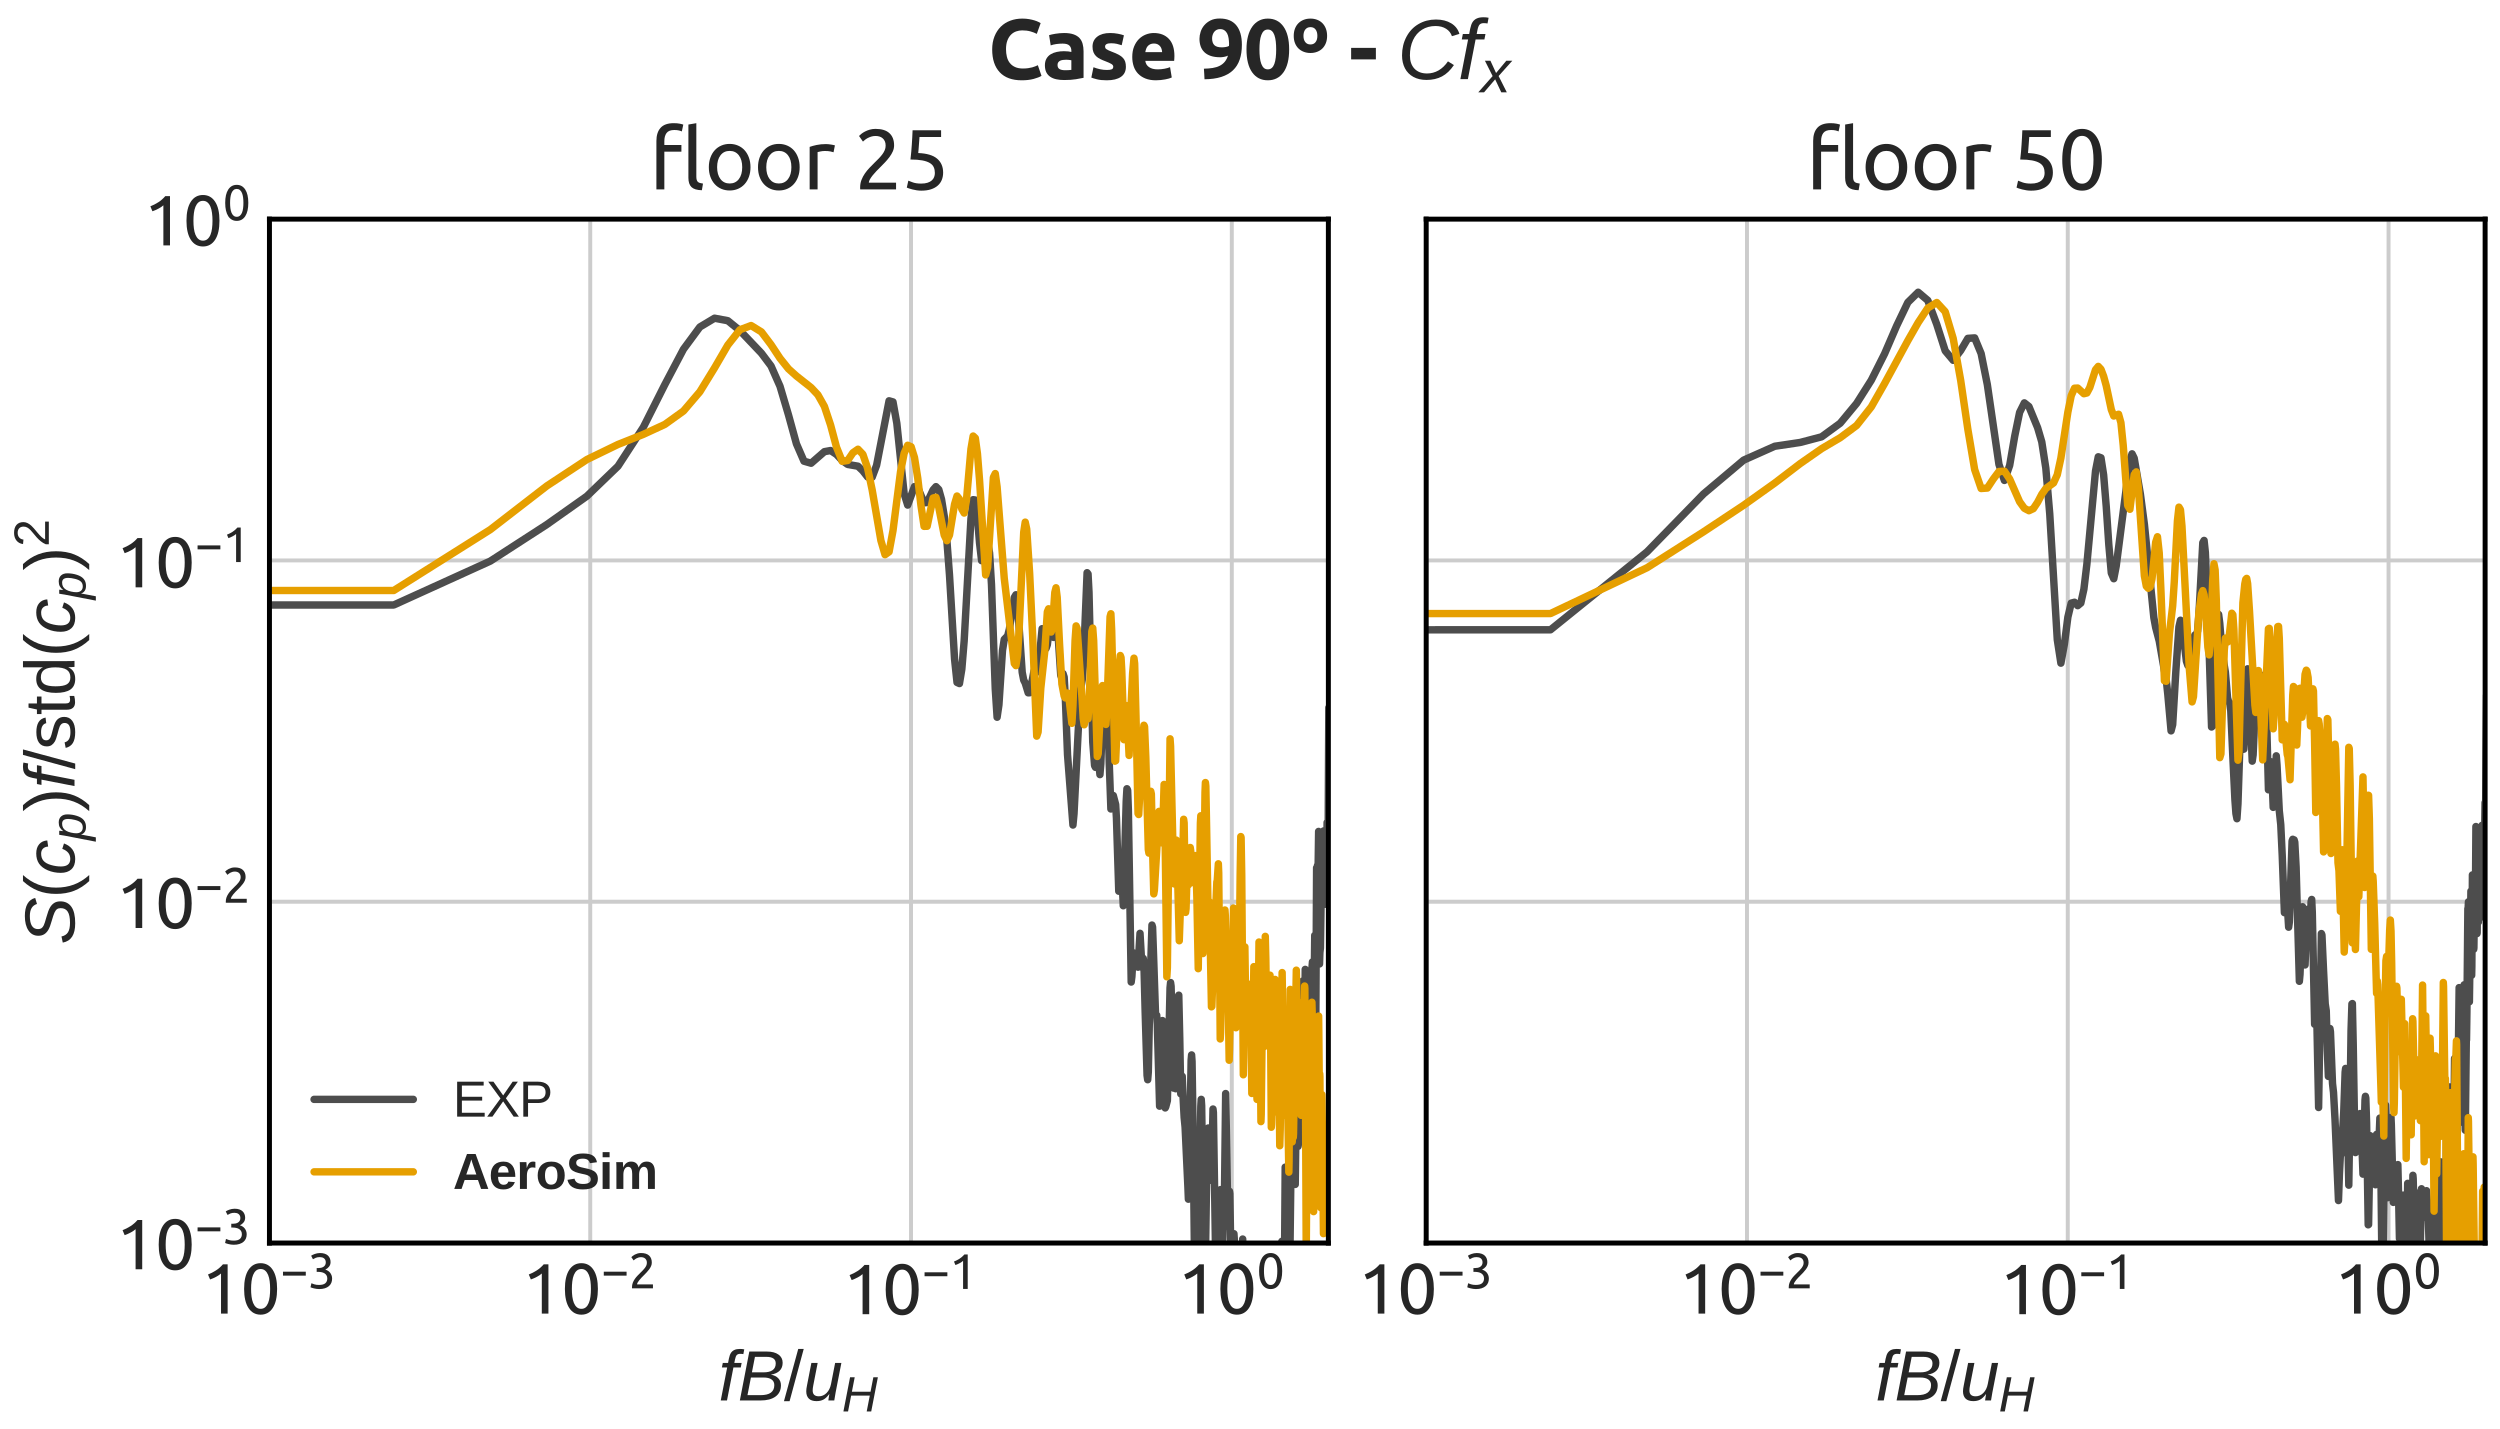 <?xml version="1.0" encoding="utf-8" standalone="no"?>
<!DOCTYPE svg PUBLIC "-//W3C//DTD SVG 1.1//EN"
  "http://www.w3.org/Graphics/SVG/1.1/DTD/svg11.dtd">
<svg xmlns:xlink="http://www.w3.org/1999/xlink" width="504pt" height="288pt" viewBox="0 0 504 288" xmlns="http://www.w3.org/2000/svg" version="1.1">
 <defs>
  <style type="text/css">*{stroke-linejoin: round; stroke-linecap: butt}</style>
 </defs>
 <g id="figure_1">
  <g id="patch_1">
   <path d="M 0 288 
L 504 288 
L 504 0 
L 0 0 
z
" style="fill: #ffffff"/>
  </g>
  <g id="axes_1">
   <g id="patch_2">
    <path d="M 54.32 250.594 
L 267.8 250.594 
L 267.8 44.18 
L 54.32 44.18 
z
" style="fill: #ffffff"/>
   </g>
   <g id="matplotlib.axis_1">
    <g id="xtick_1">
     <g id="line2d_1">
      <path d="M 54.32 250.594 
L 54.32 44.18 
" clip-path="url(#p94091dd476)" style="fill: none; stroke: #cccccc; stroke-width: 0.8; stroke-linecap: round"/>
     </g>
     <g id="line2d_2"/>
     <g id="text_1">
      <!-- $\mathdefault{10^{-3}}$ -->
      <g style="fill: #262626" transform="translate(40.6 264.957) scale(0.14 -0.14)">
       <defs>
        <path id="Ubuntu-31" d="M 595 3520 
Q 960 3661 1305 3881 
Q 1651 4102 1939 4435 
L 2362 4435 
L 2362 0 
L 1766 0 
L 1766 3610 
Q 1690 3539 1578 3462 
Q 1466 3386 1334 3315 
Q 1203 3245 1059 3181 
Q 915 3117 781 3072 
L 595 3520 
z
" transform="scale(0.016)"/>
        <path id="Ubuntu-30" d="M 320 2221 
Q 320 3334 713 3936 
Q 1107 4538 1805 4538 
Q 2502 4538 2896 3936 
Q 3290 3334 3290 2221 
Q 3290 1107 2896 505 
Q 2502 -96 1805 -96 
Q 1107 -96 713 505 
Q 320 1107 320 2221 
z
M 2662 2221 
Q 2662 2586 2620 2912 
Q 2579 3238 2480 3481 
Q 2381 3725 2214 3869 
Q 2048 4013 1805 4013 
Q 1562 4013 1395 3869 
Q 1229 3725 1129 3481 
Q 1030 3238 988 2912 
Q 947 2586 947 2221 
Q 947 1856 988 1529 
Q 1030 1203 1129 960 
Q 1229 717 1395 573 
Q 1562 429 1805 429 
Q 2048 429 2214 573 
Q 2381 717 2480 960 
Q 2579 1203 2620 1529 
Q 2662 1856 2662 2221 
z
" transform="scale(0.016)"/>
        <path id="Ubuntu-2212" d="M 339 2138 
L 3270 2138 
L 3270 1632 
L 339 1632 
L 339 2138 
z
" transform="scale(0.016)"/>
        <path id="Ubuntu-33" d="M 1446 435 
Q 2016 435 2262 659 
Q 2509 883 2509 1261 
Q 2509 1504 2406 1670 
Q 2304 1837 2137 1936 
Q 1971 2035 1750 2076 
Q 1530 2118 1299 2118 
L 1146 2118 
L 1146 2605 
L 1357 2605 
Q 1517 2605 1686 2637 
Q 1856 2669 1997 2752 
Q 2138 2835 2227 2979 
Q 2317 3123 2317 3341 
Q 2317 3520 2253 3648 
Q 2189 3776 2083 3859 
Q 1978 3942 1840 3977 
Q 1702 4013 1549 4013 
Q 1242 4013 1027 3923 
Q 813 3834 666 3738 
L 435 4192 
Q 512 4243 630 4304 
Q 749 4365 896 4416 
Q 1043 4467 1212 4502 
Q 1382 4538 1568 4538 
Q 1920 4538 2176 4451 
Q 2432 4365 2598 4208 
Q 2765 4051 2848 3836 
Q 2931 3622 2931 3373 
Q 2931 3027 2732 2780 
Q 2534 2534 2253 2406 
Q 2426 2355 2586 2259 
Q 2746 2163 2864 2016 
Q 2982 1869 3056 1677 
Q 3130 1485 3130 1248 
Q 3130 960 3030 713 
Q 2931 467 2723 288 
Q 2515 109 2201 6 
Q 1888 -96 1459 -96 
Q 1293 -96 1117 -70 
Q 941 -45 787 -6 
Q 634 32 518 70 
Q 403 109 352 134 
L 467 653 
Q 576 602 829 518 
Q 1082 435 1446 435 
z
" transform="scale(0.016)"/>
       </defs>
       <use xlink:href="#Ubuntu-31" transform="translate(0 0.966)"/>
       <use xlink:href="#Ubuntu-30" transform="translate(56.4 0.966)"/>
       <use xlink:href="#Ubuntu-2212" transform="translate(113.71 37.366) scale(0.7)"/>
       <use xlink:href="#Ubuntu-33" transform="translate(153.19 37.366) scale(0.7)"/>
      </g>
     </g>
    </g>
    <g id="xtick_2">
     <g id="line2d_3">
      <path d="M 118.991 250.594 
L 118.991 44.18 
" clip-path="url(#p94091dd476)" style="fill: none; stroke: #cccccc; stroke-width: 0.8; stroke-linecap: round"/>
     </g>
     <g id="line2d_4"/>
     <g id="text_2">
      <!-- $\mathdefault{10^{-2}}$ -->
      <g style="fill: #262626" transform="translate(105.271 264.957) scale(0.14 -0.14)">
       <defs>
        <path id="Ubuntu-32" d="M 2989 3302 
Q 2989 3072 2896 2857 
Q 2803 2643 2649 2435 
Q 2496 2227 2304 2025 
Q 2112 1824 1920 1632 
Q 1811 1523 1667 1376 
Q 1523 1229 1395 1069 
Q 1267 909 1180 761 
Q 1094 614 1094 506 
L 3136 506 
L 3136 0 
L 448 0 
Q 442 38 442 76 
Q 442 115 442 147 
Q 442 448 541 707 
Q 640 966 800 1196 
Q 960 1427 1158 1632 
Q 1357 1837 1549 2029 
Q 1709 2182 1853 2332 
Q 1997 2483 2109 2633 
Q 2221 2784 2288 2944 
Q 2355 3104 2355 3283 
Q 2355 3475 2294 3609 
Q 2234 3744 2131 3833 
Q 2029 3923 1891 3964 
Q 1754 4006 1600 4006 
Q 1414 4006 1260 3955 
Q 1107 3904 985 3837 
Q 864 3770 781 3696 
Q 698 3622 653 3584 
L 358 4006 
Q 416 4070 531 4163 
Q 646 4256 806 4339 
Q 966 4422 1164 4480 
Q 1363 4538 1594 4538 
Q 2291 4538 2640 4214 
Q 2989 3891 2989 3302 
z
" transform="scale(0.016)"/>
       </defs>
       <use xlink:href="#Ubuntu-31" transform="translate(0 0.966)"/>
       <use xlink:href="#Ubuntu-30" transform="translate(56.4 0.966)"/>
       <use xlink:href="#Ubuntu-2212" transform="translate(113.71 37.366) scale(0.7)"/>
       <use xlink:href="#Ubuntu-32" transform="translate(153.19 37.366) scale(0.7)"/>
      </g>
     </g>
    </g>
    <g id="xtick_3">
     <g id="line2d_5">
      <path d="M 183.661 250.594 
L 183.661 44.18 
" clip-path="url(#p94091dd476)" style="fill: none; stroke: #cccccc; stroke-width: 0.8; stroke-linecap: round"/>
     </g>
     <g id="line2d_6"/>
     <g id="text_3">
      <!-- $\mathdefault{10^{-1}}$ -->
      <g style="fill: #262626" transform="translate(169.941 264.957) scale(0.14 -0.14)">
       <use xlink:href="#Ubuntu-31" transform="translate(0 0.092)"/>
       <use xlink:href="#Ubuntu-30" transform="translate(56.4 0.092)"/>
       <use xlink:href="#Ubuntu-2212" transform="translate(113.71 36.492) scale(0.7)"/>
       <use xlink:href="#Ubuntu-31" transform="translate(153.19 36.492) scale(0.7)"/>
      </g>
     </g>
    </g>
    <g id="xtick_4">
     <g id="line2d_7">
      <path d="M 248.332 250.594 
L 248.332 44.18 
" clip-path="url(#p94091dd476)" style="fill: none; stroke: #cccccc; stroke-width: 0.8; stroke-linecap: round"/>
     </g>
     <g id="line2d_8"/>
     <g id="text_4">
      <!-- $\mathdefault{10^{0}}$ -->
      <g style="fill: #262626" transform="translate(237.412 264.957) scale(0.14 -0.14)">
       <use xlink:href="#Ubuntu-31" transform="translate(0 0.966)"/>
       <use xlink:href="#Ubuntu-30" transform="translate(56.4 0.966)"/>
       <use xlink:href="#Ubuntu-30" transform="translate(113.71 37.366) scale(0.7)"/>
      </g>
     </g>
    </g>
    <g id="xtick_5">
     <g id="line2d_9"/>
    </g>
    <g id="xtick_6">
     <g id="line2d_10"/>
    </g>
    <g id="xtick_7">
     <g id="line2d_11"/>
    </g>
    <g id="xtick_8">
     <g id="line2d_12"/>
    </g>
    <g id="xtick_9">
     <g id="line2d_13"/>
    </g>
    <g id="xtick_10">
     <g id="line2d_14"/>
    </g>
    <g id="xtick_11">
     <g id="line2d_15"/>
    </g>
    <g id="xtick_12">
     <g id="line2d_16"/>
    </g>
    <g id="xtick_13">
     <g id="line2d_17"/>
    </g>
    <g id="xtick_14">
     <g id="line2d_18"/>
    </g>
    <g id="xtick_15">
     <g id="line2d_19"/>
    </g>
    <g id="xtick_16">
     <g id="line2d_20"/>
    </g>
    <g id="xtick_17">
     <g id="line2d_21"/>
    </g>
    <g id="xtick_18">
     <g id="line2d_22"/>
    </g>
    <g id="xtick_19">
     <g id="line2d_23"/>
    </g>
    <g id="xtick_20">
     <g id="line2d_24"/>
    </g>
    <g id="xtick_21">
     <g id="line2d_25"/>
    </g>
    <g id="xtick_22">
     <g id="line2d_26"/>
    </g>
    <g id="xtick_23">
     <g id="line2d_27"/>
    </g>
    <g id="xtick_24">
     <g id="line2d_28"/>
    </g>
    <g id="xtick_25">
     <g id="line2d_29"/>
    </g>
    <g id="xtick_26">
     <g id="line2d_30"/>
    </g>
    <g id="xtick_27">
     <g id="line2d_31"/>
    </g>
    <g id="xtick_28">
     <g id="line2d_32"/>
    </g>
    <g id="xtick_29">
     <g id="line2d_33"/>
    </g>
    <g id="text_5">
     <!-- $ f B / u_H $ -->
     <g style="fill: #262626" transform="translate(144.82 282.41) scale(0.14 -0.14)">
      <defs>
       <path id="LiberationSans-Italic-66" d="M 1356 2972 
L 778 0 
L 216 0 
L 794 2972 
L 319 2972 
L 400 3381 
L 875 3381 
L 947 3763 
Q 1019 4113 1136 4286 
Q 1253 4459 1447 4548 
Q 1641 4638 1944 4638 
Q 2175 4638 2331 4600 
L 2250 4172 
L 2109 4191 
L 1966 4197 
Q 1769 4197 1664 4095 
Q 1559 3994 1497 3684 
L 1438 3381 
L 2097 3381 
L 2016 2972 
L 1356 2972 
z
" transform="scale(0.016)"/>
       <path id="LiberationSans-Italic-42" d="M 1050 4403 
L 2644 4403 
Q 3297 4403 3673 4133 
Q 4050 3863 4050 3397 
Q 4050 2506 2991 2322 
Q 3422 2250 3659 1995 
Q 3897 1741 3897 1372 
Q 3897 706 3409 353 
Q 2922 0 2056 0 
L 197 0 
L 1050 4403 
z
M 1284 2531 
L 2319 2531 
Q 3428 2531 3428 3338 
Q 3428 3925 2591 3925 
L 1556 3925 
L 1284 2531 
z
M 884 478 
L 2034 478 
Q 2691 478 2995 708 
Q 3300 938 3300 1381 
Q 3300 1716 3051 1891 
Q 2803 2066 2338 2066 
L 1194 2066 
L 884 478 
z
" transform="scale(0.016)"/>
       <path id="LiberationSans-2f" d="M 0 -63 
L 1284 4638 
L 1778 4638 
L 506 -63 
L 0 -63 
z
" transform="scale(0.016)"/>
       <path id="LiberationSans-Italic-75" d="M 1297 3381 
L 903 1366 
Q 847 1091 847 897 
Q 847 375 1406 375 
Q 1800 375 2100 675 
Q 2400 975 2500 1488 
L 2869 3381 
L 3431 3381 
L 2913 722 
Q 2850 425 2791 0 
L 2259 0 
Q 2259 34 2292 242 
Q 2325 450 2347 578 
L 2338 578 
Q 2078 219 1817 80 
Q 1556 -59 1197 -59 
Q 734 -59 501 169 
Q 269 397 269 828 
Q 269 1028 334 1341 
L 731 3381 
L 1297 3381 
z
" transform="scale(0.016)"/>
       <path id="LiberationSans-Italic-48" d="M 3191 0 
L 3588 2041 
L 1191 2041 
L 794 0 
L 197 0 
L 1053 4403 
L 1650 4403 
L 1288 2541 
L 3684 2541 
L 4047 4403 
L 4628 4403 
L 3772 0 
L 3191 0 
z
" transform="scale(0.016)"/>
      </defs>
      <use xlink:href="#LiberationSans-Italic-66" transform="translate(0 0.531)"/>
      <use xlink:href="#LiberationSans-Italic-42" transform="translate(27.783 0.531)"/>
      <use xlink:href="#LiberationSans-2f" transform="translate(94.482 0.531)"/>
      <use xlink:href="#LiberationSans-Italic-75" transform="translate(122.266 0.531)"/>
      <use xlink:href="#LiberationSans-Italic-48" transform="translate(177.881 -15.317) scale(0.7)"/>
     </g>
    </g>
   </g>
   <g id="matplotlib.axis_2">
    <g id="ytick_1">
     <g id="line2d_34">
      <path d="M 54.32 250.594 
L 267.8 250.594 
" clip-path="url(#p94091dd476)" style="fill: none; stroke: #cccccc; stroke-width: 0.8; stroke-linecap: round"/>
     </g>
     <g id="line2d_35"/>
     <g id="text_6">
      <!-- $\mathdefault{10^{-3}}$ -->
      <g style="fill: #262626" transform="translate(23.38 256.025) scale(0.14 -0.14)">
       <use xlink:href="#Ubuntu-31" transform="translate(0 0.966)"/>
       <use xlink:href="#Ubuntu-30" transform="translate(56.4 0.966)"/>
       <use xlink:href="#Ubuntu-2212" transform="translate(113.71 37.366) scale(0.7)"/>
       <use xlink:href="#Ubuntu-33" transform="translate(153.19 37.366) scale(0.7)"/>
      </g>
     </g>
    </g>
    <g id="ytick_2">
     <g id="line2d_36">
      <path d="M 54.32 181.789 
L 267.8 181.789 
" clip-path="url(#p94091dd476)" style="fill: none; stroke: #cccccc; stroke-width: 0.8; stroke-linecap: round"/>
     </g>
     <g id="line2d_37"/>
     <g id="text_7">
      <!-- $\mathdefault{10^{-2}}$ -->
      <g style="fill: #262626" transform="translate(23.38 187.221) scale(0.14 -0.14)">
       <use xlink:href="#Ubuntu-31" transform="translate(0 0.966)"/>
       <use xlink:href="#Ubuntu-30" transform="translate(56.4 0.966)"/>
       <use xlink:href="#Ubuntu-2212" transform="translate(113.71 37.366) scale(0.7)"/>
       <use xlink:href="#Ubuntu-32" transform="translate(153.19 37.366) scale(0.7)"/>
      </g>
     </g>
    </g>
    <g id="ytick_3">
     <g id="line2d_38">
      <path d="M 54.32 112.985 
L 267.8 112.985 
" clip-path="url(#p94091dd476)" style="fill: none; stroke: #cccccc; stroke-width: 0.8; stroke-linecap: round"/>
     </g>
     <g id="line2d_39"/>
     <g id="text_8">
      <!-- $\mathdefault{10^{-1}}$ -->
      <g style="fill: #262626" transform="translate(23.38 118.416) scale(0.14 -0.14)">
       <use xlink:href="#Ubuntu-31" transform="translate(0 0.092)"/>
       <use xlink:href="#Ubuntu-30" transform="translate(56.4 0.092)"/>
       <use xlink:href="#Ubuntu-2212" transform="translate(113.71 36.492) scale(0.7)"/>
       <use xlink:href="#Ubuntu-31" transform="translate(153.19 36.492) scale(0.7)"/>
      </g>
     </g>
    </g>
    <g id="ytick_4">
     <g id="line2d_40">
      <path d="M 54.32 44.18 
L 267.8 44.18 
" clip-path="url(#p94091dd476)" style="fill: none; stroke: #cccccc; stroke-width: 0.8; stroke-linecap: round"/>
     </g>
     <g id="line2d_41"/>
     <g id="text_9">
      <!-- $\mathdefault{10^{0}}$ -->
      <g style="fill: #262626" transform="translate(28.98 49.612) scale(0.14 -0.14)">
       <use xlink:href="#Ubuntu-31" transform="translate(0 0.966)"/>
       <use xlink:href="#Ubuntu-30" transform="translate(56.4 0.966)"/>
       <use xlink:href="#Ubuntu-30" transform="translate(113.71 37.366) scale(0.7)"/>
      </g>
     </g>
    </g>
    <g id="ytick_5">
     <g id="line2d_42"/>
    </g>
    <g id="ytick_6">
     <g id="line2d_43"/>
    </g>
    <g id="ytick_7">
     <g id="line2d_44"/>
    </g>
    <g id="ytick_8">
     <g id="line2d_45"/>
    </g>
    <g id="ytick_9">
     <g id="line2d_46"/>
    </g>
    <g id="ytick_10">
     <g id="line2d_47"/>
    </g>
    <g id="ytick_11">
     <g id="line2d_48"/>
    </g>
    <g id="ytick_12">
     <g id="line2d_49"/>
    </g>
    <g id="ytick_13">
     <g id="line2d_50"/>
    </g>
    <g id="ytick_14">
     <g id="line2d_51"/>
    </g>
    <g id="ytick_15">
     <g id="line2d_52"/>
    </g>
    <g id="ytick_16">
     <g id="line2d_53"/>
    </g>
    <g id="ytick_17">
     <g id="line2d_54"/>
    </g>
    <g id="ytick_18">
     <g id="line2d_55"/>
    </g>
    <g id="ytick_19">
     <g id="line2d_56"/>
    </g>
    <g id="ytick_20">
     <g id="line2d_57"/>
    </g>
    <g id="ytick_21">
     <g id="line2d_58"/>
    </g>
    <g id="ytick_22">
     <g id="line2d_59"/>
    </g>
    <g id="ytick_23">
     <g id="line2d_60"/>
    </g>
    <g id="ytick_24">
     <g id="line2d_61"/>
    </g>
    <g id="ytick_25">
     <g id="line2d_62"/>
    </g>
    <g id="ytick_26">
     <g id="line2d_63"/>
    </g>
    <g id="ytick_27">
     <g id="line2d_64"/>
    </g>
    <g id="ytick_28">
     <g id="line2d_65"/>
    </g>
    <g id="text_10">
     <!-- $ S(c_p) f / \mathrm{std}(c_p)^2$ -->
     <g style="fill: #262626" transform="translate(15.04 190.437) rotate(-90) scale(0.14 -0.14)">
      <defs>
       <path id="LiberationSans-Italic-53" d="M 1925 -63 
Q 1147 -63 717 214 
Q 288 491 181 1056 
L 734 1172 
Q 819 769 1109 587 
Q 1400 406 1969 406 
Q 2653 406 2968 611 
Q 3284 816 3284 1238 
Q 3284 1447 3193 1573 
Q 3103 1700 2884 1801 
Q 2666 1903 2131 2053 
Q 1597 2200 1333 2354 
Q 1069 2509 933 2728 
Q 797 2947 797 3253 
Q 797 3822 1276 4145 
Q 1756 4469 2575 4469 
Q 3263 4469 3678 4231 
Q 4094 3994 4200 3538 
L 3659 3378 
Q 3556 3706 3289 3862 
Q 3022 4019 2572 4019 
Q 1397 4019 1397 3281 
Q 1397 3094 1476 2975 
Q 1556 2856 1739 2767 
Q 1922 2678 2466 2531 
Q 3075 2363 3342 2206 
Q 3609 2050 3751 1826 
Q 3894 1603 3894 1275 
Q 3894 631 3409 284 
Q 2925 -63 1925 -63 
z
" transform="scale(0.016)"/>
       <path id="LiberationSans-28" d="M 397 1663 
Q 397 2566 680 3284 
Q 963 4003 1550 4638 
L 2094 4638 
Q 1509 3988 1236 3256 
Q 963 2525 963 1656 
Q 963 791 1233 62 
Q 1503 -666 2094 -1325 
L 1550 -1325 
Q 959 -688 678 32 
Q 397 753 397 1650 
L 397 1663 
z
" transform="scale(0.016)"/>
       <path id="LiberationSans-Italic-63" d="M 1466 381 
Q 2106 381 2369 1100 
L 2856 947 
Q 2478 -63 1453 -63 
Q 853 -63 531 278 
Q 209 619 209 1234 
Q 209 1859 436 2396 
Q 663 2934 1036 3189 
Q 1409 3444 1953 3444 
Q 2481 3444 2789 3178 
Q 3097 2913 3128 2450 
L 2575 2372 
Q 2556 2675 2387 2839 
Q 2219 3003 1934 3003 
Q 1541 3003 1297 2792 
Q 1053 2581 918 2122 
Q 784 1663 784 1216 
Q 784 381 1466 381 
z
" transform="scale(0.016)"/>
       <path id="LiberationSans-Italic-70" d="M 1731 -63 
Q 1347 -63 1105 100 
Q 863 263 763 556 
L 747 556 
Q 747 522 720 353 
Q 694 184 400 -1328 
L -159 -1328 
L 619 2691 
Q 691 3038 728 3381 
L 1250 3381 
Q 1250 3297 1229 3123 
Q 1209 2950 1197 2878 
L 1209 2878 
Q 1438 3175 1691 3309 
Q 1944 3444 2316 3444 
Q 2806 3444 3079 3148 
Q 3353 2853 3353 2338 
Q 3353 1703 3161 1108 
Q 2969 513 2620 225 
Q 2272 -63 1731 -63 
z
M 2153 3009 
Q 1844 3009 1623 2882 
Q 1403 2756 1250 2501 
Q 1097 2247 1009 1864 
Q 922 1481 922 1178 
Q 922 788 1120 570 
Q 1319 353 1672 353 
Q 2059 353 2284 589 
Q 2509 825 2637 1339 
Q 2766 1853 2766 2238 
Q 2766 2622 2619 2815 
Q 2472 3009 2153 3009 
z
" transform="scale(0.016)"/>
       <path id="LiberationSans-29" d="M 1734 1650 
Q 1734 747 1451 28 
Q 1169 -691 581 -1325 
L 38 -1325 
Q 625 -669 897 57 
Q 1169 784 1169 1656 
Q 1169 2528 895 3256 
Q 622 3984 38 4638 
L 581 4638 
Q 1172 4000 1453 3279 
Q 1734 2559 1734 1663 
L 1734 1650 
z
" transform="scale(0.016)"/>
       <path id="LiberationSans-73" d="M 2969 934 
Q 2969 456 2608 196 
Q 2247 -63 1597 -63 
Q 966 -63 623 145 
Q 281 353 178 794 
L 675 891 
Q 747 619 972 492 
Q 1197 366 1597 366 
Q 2025 366 2223 497 
Q 2422 628 2422 891 
Q 2422 1091 2284 1216 
Q 2147 1341 1841 1422 
L 1438 1528 
Q 953 1653 748 1773 
Q 544 1894 428 2066 
Q 313 2238 313 2488 
Q 313 2950 642 3192 
Q 972 3434 1603 3434 
Q 2163 3434 2492 3237 
Q 2822 3041 2909 2606 
L 2403 2544 
Q 2356 2769 2151 2889 
Q 1947 3009 1603 3009 
Q 1222 3009 1040 2893 
Q 859 2778 859 2544 
Q 859 2400 934 2306 
Q 1009 2213 1156 2147 
Q 1303 2081 1775 1966 
Q 2222 1853 2419 1758 
Q 2616 1663 2730 1547 
Q 2844 1431 2906 1279 
Q 2969 1128 2969 934 
z
" transform="scale(0.016)"/>
       <path id="LiberationSans-74" d="M 1731 25 
Q 1453 -50 1163 -50 
Q 488 -50 488 716 
L 488 2972 
L 97 2972 
L 97 3381 
L 509 3381 
L 675 4138 
L 1050 4138 
L 1050 3381 
L 1675 3381 
L 1675 2972 
L 1050 2972 
L 1050 838 
Q 1050 594 1129 495 
Q 1209 397 1406 397 
Q 1519 397 1731 441 
L 1731 25 
z
" transform="scale(0.016)"/>
       <path id="LiberationSans-64" d="M 2566 544 
Q 2409 219 2151 78 
Q 1894 -63 1513 -63 
Q 872 -63 570 368 
Q 269 800 269 1675 
Q 269 3444 1513 3444 
Q 1897 3444 2153 3303 
Q 2409 3163 2566 2856 
L 2572 2856 
L 2566 3234 
L 2566 4638 
L 3128 4638 
L 3128 697 
Q 3128 169 3147 0 
L 2609 0 
Q 2600 50 2589 231 
Q 2578 413 2578 544 
L 2566 544 
z
M 859 1694 
Q 859 984 1046 678 
Q 1234 372 1656 372 
Q 2134 372 2350 703 
Q 2566 1034 2566 1731 
Q 2566 2403 2350 2715 
Q 2134 3028 1663 3028 
Q 1238 3028 1048 2714 
Q 859 2400 859 1694 
z
" transform="scale(0.016)"/>
       <path id="LiberationSans-32" d="M 322 0 
L 322 397 
Q 481 763 711 1042 
Q 941 1322 1194 1548 
Q 1447 1775 1695 1969 
Q 1944 2163 2144 2356 
Q 2344 2550 2467 2762 
Q 2591 2975 2591 3244 
Q 2591 3606 2378 3806 
Q 2166 4006 1788 4006 
Q 1428 4006 1195 3811 
Q 963 3616 922 3263 
L 347 3316 
Q 409 3844 795 4156 
Q 1181 4469 1788 4469 
Q 2453 4469 2811 4155 
Q 3169 3841 3169 3263 
Q 3169 3006 3051 2753 
Q 2934 2500 2703 2247 
Q 2472 1994 1819 1463 
Q 1459 1169 1246 933 
Q 1034 697 941 478 
L 3238 478 
L 3238 0 
L 322 0 
z
" transform="scale(0.016)"/>
      </defs>
      <use xlink:href="#LiberationSans-Italic-53" transform="translate(0 0.141)"/>
      <use xlink:href="#LiberationSans-28" transform="translate(66.699 0.141)"/>
      <use xlink:href="#LiberationSans-Italic-63" transform="translate(100 0.141)"/>
      <use xlink:href="#LiberationSans-Italic-70" transform="translate(150 -15.708) scale(0.7)"/>
      <use xlink:href="#LiberationSans-29" transform="translate(191.572 0.141)"/>
      <use xlink:href="#LiberationSans-Italic-66" transform="translate(224.873 0.141)"/>
      <use xlink:href="#LiberationSans-2f" transform="translate(252.656 0.141)"/>
      <use xlink:href="#LiberationSans-73" transform="translate(280.439 0.141)"/>
      <use xlink:href="#LiberationSans-74" transform="translate(330.439 0.141)"/>
      <use xlink:href="#LiberationSans-64" transform="translate(358.222 0.141)"/>
      <use xlink:href="#LiberationSans-28" transform="translate(413.838 0.141)"/>
      <use xlink:href="#LiberationSans-Italic-63" transform="translate(447.138 0.141)"/>
      <use xlink:href="#LiberationSans-Italic-70" transform="translate(497.138 -15.708) scale(0.7)"/>
      <use xlink:href="#LiberationSans-29" transform="translate(538.711 0.141)"/>
      <use xlink:href="#LiberationSans-32" transform="translate(572.936 37.12) scale(0.7)"/>
     </g>
    </g>
   </g>
   <g id="line2d_66">
    <path d="M -1 121.973 
L 79.381 121.965 
L 98.849 113.117 
L 110.237 105.749 
L 118.317 100.028 
L 124.584 93.99 
L 129.705 86.113 
L 134.034 77.52 
L 137.785 70.406 
L 141.093 65.922 
L 144.052 64.15 
L 146.729 64.658 
L 149.173 66.645 
L 153.502 71.203 
L 155.44 73.782 
L 157.252 77.878 
L 158.955 83.637 
L 160.56 89.472 
L 162.079 92.973 
L 163.52 93.387 
L 166.197 91.057 
L 167.445 90.827 
L 168.64 91.61 
L 169.787 92.835 
L 170.888 93.629 
L 172.97 93.985 
L 173.955 94.929 
L 174.908 96.149 
L 175.828 96.198 
L 176.72 93.806 
L 179.237 80.803 
L 180.028 81.029 
L 180.798 85.321 
L 182.276 99.538 
L 182.987 101.822 
L 184.358 98.099 
L 185.019 98.293 
L 186.295 101.37 
L 186.913 101.307 
L 188.108 98.765 
L 188.687 98.109 
L 189.255 98.683 
L 189.811 100.662 
L 190.356 104.027 
L 190.891 108.97 
L 191.416 115.906 
L 192.438 132.864 
L 192.935 137.577 
L 193.423 137.804 
L 193.903 134.905 
L 194.375 129.202 
L 195.746 104.573 
L 196.188 100.737 
L 196.623 100.804 
L 197.052 104.32 
L 197.475 109.468 
L 197.891 113.032 
L 198.301 112.861 
L 198.705 110.557 
L 199.103 109.353 
L 199.496 111.481 
L 199.883 117.848 
L 200.643 138.876 
L 201.015 144.593 
L 201.382 142.102 
L 202.102 131.135 
L 202.455 128.905 
L 203.149 128.188 
L 203.489 126.825 
L 204.486 120.438 
L 204.811 119.904 
L 205.132 121.719 
L 206.074 135.532 
L 206.381 137.112 
L 206.684 137.707 
L 207.282 139.67 
L 207.576 139.662 
L 207.867 138.383 
L 208.44 135.325 
L 208.722 135.089 
L 209.002 135.515 
L 209.279 135.056 
L 210.093 126.744 
L 210.359 126.973 
L 210.884 130.721 
L 211.143 129.977 
L 211.653 125.804 
L 211.905 125.989 
L 212.402 128.503 
L 212.648 128.27 
L 212.891 127.32 
L 213.132 127.14 
L 213.371 128.981 
L 213.843 136.128 
L 214.076 136.782 
L 214.307 135.799 
L 214.537 136.514 
L 214.764 140.561 
L 215.213 152.158 
L 216.306 166.328 
L 216.52 164.077 
L 217.768 139.477 
L 218.173 137.083 
L 218.372 134.653 
L 219.158 115.456 
L 219.351 115.714 
L 219.543 119.402 
L 219.922 134.853 
L 220.297 149.595 
L 220.667 154.353 
L 220.849 154.697 
L 221.212 152.242 
L 221.391 152.5 
L 221.747 156.159 
L 221.923 153.99 
L 222.272 144.435 
L 222.445 142.508 
L 222.616 142.491 
L 222.787 142.335 
L 223.126 140.236 
L 223.293 141.859 
L 223.626 153.913 
L 223.954 163.089 
L 224.44 160.378 
L 224.917 162.194 
L 225.075 164.96 
L 225.541 179.668 
L 226.001 172.985 
L 226.452 182.601 
L 226.75 172.006 
L 227.044 161.534 
L 227.19 159.012 
L 227.335 159.306 
L 227.479 163.29 
L 228.049 197.979 
L 228.19 196.865 
L 228.47 192.079 
L 228.608 192.479 
L 228.746 193.569 
L 228.884 193.701 
L 229.02 193.171 
L 229.156 193.537 
L 229.292 194.864 
L 229.426 194.984 
L 229.827 188.158 
L 230.221 195.022 
L 230.352 194.266 
L 230.481 193.21 
L 230.611 194.269 
L 230.867 204.085 
L 231.247 216.799 
L 231.373 217.671 
L 231.498 216.135 
L 231.87 198.076 
L 232.237 186.493 
L 232.359 186.906 
L 232.6 193.831 
L 232.958 204.538 
L 233.194 204.668 
L 233.311 206.506 
L 233.775 223.009 
L 234.004 214.341 
L 234.232 206.335 
L 234.345 205.746 
L 234.457 207.895 
L 234.903 223.358 
L 235.014 223.131 
L 235.342 221.89 
L 235.559 213.12 
L 235.881 199.14 
L 235.988 198.081 
L 236.094 198.842 
L 236.305 207.29 
L 236.515 218.458 
L 236.619 219.37 
L 236.826 218.048 
L 237.032 219.491 
L 237.236 212.775 
L 237.54 200.847 
L 237.64 200.63 
L 237.84 209.362 
L 238.039 220.516 
L 238.137 220.28 
L 238.334 216.977 
L 238.529 221.612 
L 238.723 225.26 
L 238.915 227.221 
L 239.484 239.382 
L 239.578 241.759 
L 239.672 239.999 
L 240.134 213.728 
L 240.226 212.675 
L 240.317 213.984 
L 240.499 225.785 
L 240.859 258.148 
L 241.215 245.553 
L 241.303 246.815 
L 241.566 254.706 
L 241.74 243.97 
L 242.084 223.055 
L 242.17 221.632 
L 242.255 222.912 
L 242.425 234.708 
L 242.761 262.509 
L 242.845 263.185 
L 243.011 253.896 
L 243.34 232.058 
L 243.585 227.405 
L 243.666 227.736 
L 243.988 235.739 
L 244.068 236.004 
L 244.227 237.97 
L 244.385 231.071 
L 244.542 223.581 
L 244.621 224.294 
L 244.854 239.276 
L 245.086 254.582 
L 245.163 253.678 
L 245.392 245.734 
L 245.468 245.311 
L 245.695 242.908 
L 245.845 244.185 
L 246.069 239.825 
L 246.217 249.418 
L 246.365 256.835 
L 246.584 246.016 
L 246.657 246.532 
L 246.73 247.468 
L 246.803 244.76 
L 247.091 220.459 
L 247.233 227.749 
L 247.447 240.227 
L 247.658 244.527 
L 247.728 243.987 
L 247.868 240.171 
L 247.937 240.66 
L 248.283 261.899 
L 248.351 260.866 
L 248.76 248.717 
L 248.827 249.686 
L 249.295 273.15 
L 249.361 275.617 
L 249.427 274.5 
L 249.689 261.128 
L 249.82 263.483 
L 250.078 256.47 
L 250.207 258.84 
L 250.271 258.681 
L 250.526 249.792 
L 250.652 257.048 
L 250.841 265.546 
L 250.966 264.242 
L 251.028 264.632 
L 251.091 264.579 
L 251.215 263.151 
L 251.338 268.202 
L 251.461 272.347 
L 251.705 256.188 
L 251.766 258.025 
L 252.068 282.155 
L 252.128 281.647 
L 252.307 279.501 
L 252.425 280.096 
L 252.485 279.966 
L 252.779 276.422 
L 252.895 273.064 
L 252.954 273.664 
L 253.012 273.696 
L 253.185 262.53 
L 253.243 263.001 
L 253.469 289 
M 253.545 289 
L 253.7 282.375 
L 253.756 283.072 
L 253.869 288.587 
L 253.925 287.973 
L 254.093 278.978 
L 254.149 279.087 
L 254.316 282.087 
L 254.426 286.389 
L 254.481 286.18 
L 254.591 282.485 
L 254.646 282.978 
L 254.755 285.272 
L 255.027 263.569 
L 255.135 265.78 
L 255.467 289 
M 255.929 289 
L 256.139 283.249 
L 256.225 289 
M 256.396 289 
L 256.551 273.555 
L 256.602 274.378 
L 256.907 286.334 
L 256.957 286.199 
L 257.058 281.339 
L 257.258 269.618 
L 257.308 269.949 
L 257.358 269.779 
L 257.704 256.852 
L 257.753 257.826 
L 257.948 275.376 
L 257.997 273.703 
L 258.431 250.246 
L 258.478 251.492 
L 258.621 258.836 
L 258.669 258.28 
L 258.716 257.725 
L 258.858 264.999 
L 258.905 261.3 
L 259.093 235.3 
L 259.139 236.333 
L 259.372 257.036 
L 259.464 271.049 
L 259.51 271.027 
L 259.739 239.088 
L 259.785 241.672 
L 259.967 256.954 
L 260.012 255.883 
L 260.416 222.783 
L 260.505 220.71 
L 260.55 220.833 
L 260.682 223.841 
L 260.859 234.676 
L 260.902 232.026 
L 260.946 230.209 
L 260.99 231.467 
L 261.121 238.776 
L 261.466 212.263 
L 261.509 214.924 
L 261.68 231.108 
L 261.723 230.873 
L 262.187 225.922 
L 262.312 217.824 
L 262.354 215.691 
L 262.396 216.092 
L 262.437 217.889 
L 262.479 217.649 
L 262.644 197.766 
L 262.685 198.645 
L 262.89 220.886 
L 262.931 217.721 
L 263.134 195.43 
L 263.174 196.794 
L 263.214 198.046 
L 263.255 197.67 
L 263.295 196.533 
L 263.335 196.943 
L 263.456 210.084 
L 263.535 205.261 
L 263.615 199.585 
L 263.655 201.138 
L 263.734 207.268 
L 263.774 207.177 
L 263.932 195.801 
L 263.971 197.297 
L 264.049 199.424 
L 264.088 198.574 
L 264.128 198.173 
L 264.283 205.346 
L 264.322 203.372 
L 264.516 194.827 
L 264.592 193.915 
L 264.86 203.344 
L 264.898 202.012 
L 265.05 188.574 
L 265.088 190.192 
L 265.238 207.742 
L 265.276 204.793 
L 265.425 174.944 
L 265.463 175.658 
L 265.537 177.819 
L 265.574 176.09 
L 265.611 174.455 
L 265.685 175.803 
L 265.722 175.548 
L 265.833 167.617 
L 265.869 170.076 
L 266.016 194.328 
L 266.089 192.019 
L 266.198 191.102 
L 266.487 171.104 
L 266.523 170.873 
L 266.666 181.858 
L 266.737 178.188 
L 266.843 167.516 
L 266.914 168.879 
L 267.02 170.539 
L 267.126 182.305 
L 267.161 180.547 
L 267.231 175.071 
L 267.266 176.177 
L 267.336 180.445 
L 267.37 179.898 
L 267.544 165.813 
L 267.613 168.546 
L 267.716 175.586 
L 267.888 142.677 
L 267.956 148.506 
L 268.058 164.736 
L 268.092 163.485 
L 268.261 141.995 
L 268.328 145.252 
L 268.496 169.878 
L 268.563 165.663 
L 268.828 139.49 
L 268.861 140.836 
L 269.157 183.486 
L 269.222 177.46 
L 269.32 168.121 
L 269.385 169.886 
L 269.449 172.388 
L 269.482 171.607 
L 269.643 154.242 
L 269.707 158.149 
L 269.803 166.689 
L 269.835 165.119 
L 269.898 161.398 
L 269.962 163.136 
L 269.993 163.132 
L 270.152 147.211 
L 270.183 149.716 
L 270.309 164.569 
L 270.371 161.2 
L 270.403 159.935 
L 270.434 160.837 
L 270.558 171.493 
L 270.589 170.679 
L 270.713 148.078 
L 270.867 121.073 
L 270.929 127.569 
L 271.051 166.125 
L 271.082 157.198 
L 271.173 139.055 
L 271.234 141.538 
L 271.294 135.619 
L 271.385 126.374 
L 271.415 129.801 
L 271.505 142.622 
L 271.565 139.547 
L 271.745 133.938 
L 271.774 133.271 
L 271.804 134.759 
L 271.952 163.172 
L 272.041 154.765 
L 272.1 156.757 
L 272.188 165.317 
L 272.217 164.243 
L 272.451 121.451 
L 272.48 124.03 
L 272.739 156.246 
L 272.768 157.659 
L 272.797 154.524 
L 272.94 120.95 
L 272.997 128.463 
L 273.025 132.266 
L 273.054 130.156 
L 273.139 115.666 
L 273.196 120.441 
L 273.252 125.183 
L 273.28 123.549 
L 273.365 117.616 
L 273.393 120.258 
L 273.617 170.034 
L 273.672 162.124 
L 273.783 145.206 
L 273.811 146.629 
L 273.839 147.139 
L 273.922 141.811 
L 273.977 144.1 
L 274.059 147.226 
L 274.059 147.226 
" clip-path="url(#p94091dd476)" style="fill: none; stroke: #4d4d4d; stroke-width: 1.5; stroke-linecap: round"/>
   </g>
   <g id="line2d_67">
    <path d="M -1 119.057 
L 79.382 119.043 
L 98.849 106.769 
L 110.237 97.966 
L 118.317 92.644 
L 124.584 89.603 
L 129.705 87.564 
L 134.035 85.56 
L 137.785 82.862 
L 141.093 78.981 
L 144.052 74.168 
L 146.729 69.561 
L 149.173 66.472 
L 151.421 65.63 
L 153.502 66.914 
L 155.44 69.487 
L 157.253 72.23 
L 158.955 74.36 
L 160.561 75.801 
L 163.52 78.14 
L 164.89 79.6 
L 166.197 81.927 
L 167.445 85.687 
L 168.641 90.155 
L 169.787 93 
L 170.889 92.834 
L 171.949 91.277 
L 172.97 90.565 
L 173.956 91.593 
L 174.908 94.397 
L 175.829 98.771 
L 177.585 108.961 
L 178.423 111.827 
L 179.237 111.244 
L 180.029 106.962 
L 181.547 95.102 
L 182.277 91.369 
L 182.988 89.768 
L 183.681 90.066 
L 184.358 92.228 
L 185.019 96.395 
L 185.665 101.902 
L 186.296 106.112 
L 186.913 106.093 
L 188.108 100.409 
L 188.687 100.255 
L 189.255 102.278 
L 190.356 107.883 
L 190.891 109.007 
L 191.416 107.87 
L 192.438 101.651 
L 192.935 100.001 
L 193.423 100.622 
L 193.904 102.613 
L 194.376 103.43 
L 194.84 100.782 
L 195.746 90.51 
L 196.188 87.909 
L 196.624 88.325 
L 197.052 91.46 
L 197.475 96.777 
L 198.705 115.905 
L 199.103 114.398 
L 200.266 96.234 
L 200.643 95.472 
L 201.015 98.138 
L 202.455 116.58 
L 204.487 133.768 
L 204.811 134.191 
L 205.132 132.118 
L 205.45 127.045 
L 206.381 107.298 
L 206.684 105.264 
L 206.985 106.667 
L 207.576 115.581 
L 208.155 127.586 
L 209.002 148.404 
L 209.279 147.572 
L 209.824 138.741 
L 210.623 131.35 
L 211.143 123.344 
L 211.4 122.732 
L 211.906 127.421 
L 212.155 126.718 
L 212.648 119.441 
L 212.891 118.498 
L 213.132 120.416 
L 213.608 129.885 
L 214.076 137.891 
L 214.537 140.348 
L 214.764 140.698 
L 215.214 139.722 
L 215.436 140.177 
L 216.091 145.819 
L 216.307 142.268 
L 216.732 129.173 
L 216.943 126.187 
L 217.151 126.687 
L 218.173 141.354 
L 218.373 144.818 
L 218.571 146.117 
L 218.964 144.361 
L 219.158 144.841 
L 219.351 144.909 
L 219.543 141.909 
L 220.111 127.303 
L 220.297 126.629 
L 220.483 129.145 
L 221.212 152.502 
L 221.392 151.957 
L 222.098 138.613 
L 222.272 138.213 
L 222.445 139.495 
L 222.957 146.045 
L 223.126 143.452 
L 223.791 124.334 
L 223.954 123.733 
L 224.117 127.095 
L 224.759 153.451 
L 224.917 153.372 
L 225.231 146.172 
L 225.696 133.715 
L 225.849 132.153 
L 226.001 132.566 
L 226.152 135.269 
L 226.602 149.124 
L 226.75 147.858 
L 227.044 142.243 
L 227.19 143.256 
L 227.623 152.295 
L 227.908 144.675 
L 228.331 135.809 
L 228.609 132.688 
L 228.747 133.776 
L 229.021 144.658 
L 229.427 164.006 
L 229.561 164.207 
L 230.352 148.945 
L 230.611 146.211 
L 230.739 146.46 
L 230.995 152.694 
L 231.499 171.273 
L 231.623 171.985 
L 231.993 159.523 
L 232.116 160.08 
L 232.359 171.21 
L 232.6 180.205 
L 232.72 179.507 
L 233.66 163.578 
L 233.775 163.871 
L 234.119 168.285 
L 234.232 169.921 
L 234.345 169.252 
L 234.681 158.146 
L 234.793 160.899 
L 235.233 196.918 
L 235.342 195.101 
L 235.881 148.946 
L 235.988 150.431 
L 236.619 177.221 
L 236.723 178.2 
L 236.827 177.474 
L 237.135 169.367 
L 237.237 170.451 
L 237.741 189.652 
L 237.94 183.968 
L 238.138 178.33 
L 238.236 177.825 
L 238.334 176.671 
L 238.626 165.167 
L 238.723 165.923 
L 239.011 183.936 
L 239.106 183.206 
L 239.391 173.758 
L 239.578 178.399 
L 239.672 178.153 
L 239.95 170.853 
L 240.043 171.484 
L 240.318 177.933 
L 240.409 177.538 
L 240.68 173.472 
L 240.949 172.482 
L 241.126 175.124 
L 241.303 181.513 
L 241.566 195.287 
L 241.74 184.006 
L 241.999 165.939 
L 242.085 164.463 
L 242.17 166.751 
L 242.509 192.237 
L 242.678 180.782 
L 242.928 159.77 
L 243.011 157.762 
L 243.094 158.484 
L 243.258 167.106 
L 243.585 185.962 
L 243.747 181.73 
L 243.828 182.032 
L 243.988 190.542 
L 244.227 202.978 
L 244.306 202.902 
L 244.543 196.481 
L 245.316 177.765 
L 245.393 177.576 
L 245.62 174.143 
L 245.695 176.014 
L 245.846 191.22 
L 245.995 209.452 
L 246.069 208.155 
L 246.365 192.343 
L 246.512 194.77 
L 246.585 194.222 
L 246.947 183.458 
L 247.019 184.514 
L 247.305 199.246 
L 247.376 197.211 
L 247.447 195.19 
L 247.517 195.65 
L 247.798 213.743 
L 247.868 211.688 
L 248.146 197.895 
L 248.283 199.544 
L 248.692 183.066 
L 248.76 183.213 
L 248.895 190.389 
L 249.162 207.194 
L 249.228 206.691 
L 249.427 201.173 
L 249.689 193.957 
L 249.82 195.579 
L 250.014 176.523 
L 250.143 168.653 
L 250.207 168.86 
L 250.335 176.432 
L 250.653 216.675 
L 250.716 213.249 
L 250.966 190.898 
L 251.215 208.696 
L 251.277 207.887 
L 251.645 198.388 
L 251.827 205.535 
L 251.887 204.88 
L 252.068 198.736 
L 252.188 206.2 
L 252.366 220.442 
L 252.779 194.874 
L 252.896 199.896 
L 253.186 218.822 
L 253.243 218.769 
L 253.358 220.448 
L 253.415 221.642 
L 253.472 220.815 
L 253.813 189.914 
L 253.869 190.572 
L 253.982 199.349 
L 254.205 226.117 
L 254.261 224.631 
L 254.537 200.312 
L 254.592 200.677 
L 254.81 211.049 
L 254.865 210.271 
L 255.081 188.771 
L 255.189 193.271 
L 255.349 205.092 
L 255.509 200.993 
L 255.562 201.151 
L 255.773 205.678 
L 255.826 205.615 
L 256.035 196.596 
L 256.087 199.535 
L 256.294 227.251 
L 256.346 226.71 
L 256.602 217.96 
L 256.653 217.072 
L 256.755 221.857 
L 256.806 224.263 
L 256.857 221.533 
L 257.058 197.456 
L 257.108 199.386 
L 257.358 223.93 
L 257.408 222.33 
L 257.704 204.92 
L 257.753 205.817 
L 257.997 230.981 
L 258.094 227.59 
L 258.479 196.072 
L 258.669 208.734 
L 258.764 206.533 
L 258.811 206.481 
L 258.905 212.612 
L 258.999 221.044 
L 259.046 220.254 
L 259.233 206.625 
L 259.418 225.088 
L 259.51 222.947 
L 259.556 222.311 
L 259.648 225.712 
L 259.831 236.304 
L 259.876 234.02 
L 260.103 199.466 
L 260.148 199.884 
L 260.282 206.253 
L 260.506 230.211 
L 260.55 229.136 
L 260.639 227.818 
L 260.727 229.282 
L 260.771 228.595 
L 261.337 195.59 
L 261.381 197.31 
L 261.552 216.478 
L 261.638 212.751 
L 261.766 206.267 
L 261.893 220.489 
L 261.935 224.358 
L 261.977 222.375 
L 262.145 207.034 
L 262.229 213.526 
L 262.313 224.845 
L 262.354 224.438 
L 262.52 202.094 
L 262.562 202.314 
L 262.685 209.575 
L 262.726 208.154 
L 262.89 204.703 
L 263.012 198.784 
L 263.053 199.212 
L 263.174 217.428 
L 263.336 252.996 
L 263.376 247.02 
L 263.536 217.479 
L 263.576 218.04 
L 263.655 222.008 
L 263.695 220.394 
L 263.853 208.001 
L 263.892 209.021 
L 264.089 229.025 
L 264.128 225.272 
L 264.322 209.298 
L 264.477 202.055 
L 264.554 205.079 
L 264.822 244.26 
L 264.936 240.856 
L 265.012 233.968 
L 265.163 214.9 
L 265.201 217.458 
L 265.351 234.569 
L 265.388 231.499 
L 265.537 214.813 
L 265.574 215.713 
L 265.685 221.08 
L 265.833 204.841 
L 265.87 207.972 
L 265.98 220.341 
L 266.016 218.334 
L 266.053 216.485 
L 266.089 217.045 
L 266.271 243.471 
L 266.343 235.56 
L 266.487 220.665 
L 266.523 221.807 
L 266.808 248.7 
L 266.844 245.729 
L 266.95 232.091 
L 266.985 233.306 
L 267.161 247.395 
L 267.196 244.403 
L 267.336 226.855 
L 267.371 228.785 
L 267.51 245.644 
L 267.544 243.146 
L 267.648 230.216 
L 267.682 231.221 
L 267.785 241.22 
L 267.854 237.636 
L 267.888 236.414 
L 267.922 237.748 
L 268.092 252.362 
L 268.126 248.62 
L 268.261 223.549 
L 268.329 227.988 
L 268.396 235.132 
L 268.429 232.893 
L 268.563 218.347 
L 268.596 221.069 
L 268.696 236.996 
L 268.763 232.784 
L 268.862 223.988 
L 268.895 225.829 
L 268.928 227.576 
L 268.961 226.613 
L 269.125 207.655 
L 269.19 211.172 
L 269.32 231.2 
L 269.385 230.453 
L 269.579 220.824 
L 269.611 222.167 
L 269.707 237.071 
L 269.771 247.69 
L 269.803 245.047 
L 269.93 215.637 
L 269.994 221.144 
L 270.089 239.628 
L 270.12 235.466 
L 270.183 230.447 
L 270.215 233.998 
L 270.34 265.158 
L 270.372 260.563 
L 270.528 224.889 
L 270.559 226.443 
L 270.683 238.465 
L 270.714 234.812 
L 270.806 220.987 
L 270.837 223.379 
L 270.96 255.402 
L 271.051 246.978 
L 271.143 241.466 
L 271.234 224.405 
L 271.295 228.342 
L 271.385 237.222 
L 271.415 235.803 
L 271.536 226.917 
L 271.596 231.365 
L 271.685 244.511 
L 271.715 240.686 
L 271.775 234.389 
L 271.834 235.693 
L 271.953 243.109 
L 271.982 241.763 
L 272.1 231.088 
L 272.129 232.156 
L 272.247 243.597 
L 272.305 239.478 
L 272.334 237.682 
L 272.393 239.396 
L 272.509 247.214 
L 272.538 246.956 
L 272.653 235.61 
L 272.711 238.596 
L 272.912 259.295 
L 272.997 253.811 
L 273.168 235.295 
L 273.196 237.601 
L 273.421 258.374 
L 273.533 231.996 
L 273.589 239.036 
L 273.673 255.129 
L 273.701 251.365 
L 273.784 237.55 
L 273.811 240.722 
L 273.977 273.727 
L 274.004 270.073 
L 274.114 250.06 
L 274.142 251.912 
L 274.251 266.489 
L 274.278 263.293 
L 274.441 252.844 
L 274.495 256.709 
L 274.576 266.167 
L 274.603 262.169 
L 274.683 247.318 
L 274.737 251.536 
L 274.79 256.608 
L 274.817 253.669 
L 274.897 243.913 
L 274.95 249.669 
L 275.03 259.58 
L 275.083 257.018 
L 275.162 246.399 
L 275.215 253.712 
L 275.294 274.509 
L 275.346 263.695 
L 275.451 238.77 
L 275.477 241.534 
L 275.581 267.098 
L 275.633 256.14 
L 275.659 253.674 
L 275.71 257.221 
L 275.865 269.193 
L 275.891 266.822 
L 275.942 262.2 
L 275.993 266.144 
L 276.045 269.368 
L 276.07 266.814 
L 276.324 241.537 
L 276.375 247.762 
L 276.576 285.079 
L 276.676 260.465 
L 276.751 268.143 
L 276.975 283.36 
L 276.999 279.511 
L 277.172 250.531 
L 277.196 251.121 
L 277.367 261.274 
L 277.392 259.924 
L 277.465 254.562 
L 277.489 256.893 
L 277.707 281.433 
L 277.731 279.086 
L 277.779 274.256 
L 277.827 278.349 
L 277.875 282.183 
L 277.899 277.908 
L 277.947 271.605 
L 277.994 278.278 
L 278.042 285.378 
L 278.089 279.783 
L 278.184 257.368 
L 278.232 263.248 
L 278.279 271.016 
L 278.326 267.36 
L 278.397 258.224 
L 278.444 264.36 
L 278.514 274.301 
L 278.561 267.73 
L 278.607 265.284 
L 278.654 269.059 
L 278.747 278.125 
L 278.793 275.282 
L 278.84 272.636 
L 278.909 274.889 
L 278.994 289 
M 279.316 289 
L 279.435 257.961 
L 279.503 268.932 
L 279.585 289 
M 280.372 289 
L 280.502 270.918 
L 280.545 271.396 
L 280.632 277.537 
L 280.654 274.889 
L 280.697 269.708 
L 280.74 273.497 
L 280.827 285.362 
L 280.87 282.221 
L 280.977 275.267 
L 281.02 276.898 
L 281.084 281.225 
L 281.127 277.243 
L 281.297 264.591 
L 281.318 265.67 
L 281.466 288.88 
L 281.508 283.838 
L 281.592 263.453 
L 281.634 272.672 
L 281.697 286.69 
L 281.76 280.92 
L 281.822 288.167 
L 281.864 280.972 
L 281.884 278.191 
L 281.947 284.045 
L 281.967 283.97 
L 282.05 284.21 
L 282.132 271.787 
L 282.194 260.747 
L 282.235 270.096 
L 282.28 289 
M 282.316 289 
L 282.358 283.298 
L 282.394 289 
M 282.429 289 
L 282.541 257.731 
L 282.622 268.24 
L 282.783 281.095 
L 282.843 279.821 
L 282.884 276.207 
L 282.924 280.714 
L 282.964 286.79 
L 283.023 280.157 
L 283.083 285.507 
L 283.123 281.874 
L 283.222 267.709 
L 283.281 272.992 
L 283.321 273.796 
L 283.51 289 
M 283.669 289 
L 283.79 272.04 
L 283.848 273.1 
L 283.926 273.272 
L 283.945 272.351 
L 283.964 271.103 
L 284.003 274.492 
L 284.048 289 
M 284.078 289 
L 284.137 277.914 
L 284.176 285.017 
L 284.193 289 
M 284.26 289 
L 284.366 270.242 
L 284.404 274.624 
L 284.431 289 
M 284.528 289 
L 284.574 268.331 
L 284.631 278.152 
L 284.666 289 
M 284.782 289 
L 284.875 275.946 
L 284.912 282.861 
L 284.932 289 
M 285.008 289 
L 285.079 278.985 
L 285.135 282.924 
L 285.19 280.592 
L 285.209 282.349 
L 285.245 285.544 
L 285.282 279.409 
L 285.319 273.377 
L 285.374 281.059 
L 285.395 289 
M 285.805 289 
L 285.847 279.277 
L 285.891 289 
M 286.062 289 
L 286.08 288.06 
L 286.089 289 
M 286.228 289 
L 286.294 285.36 
L 286.329 286.436 
L 286.35 289 
M 286.902 289 
L 286.943 282.444 
L 286.977 289 
M 287.407 289 
L 287.424 287.292 
L 287.448 289 
M 287.872 289 
L 287.897 285.247 
L 287.92 289 
M 288.013 289 
L 288.048 282.513 
L 288.072 289 
M 288.535 289 
L 288.543 288.85 
L 288.546 289 
M 288.667 289 
L 288.69 282.765 
L 288.723 289 
M 288.881 289 
L 288.982 273.13 
L 289.03 280.157 
L 289.064 289 
M 289.139 289 
L 289.191 278.747 
L 289.241 289 
M 289.575 289 
L 289.604 283.16 
L 289.632 289 
M 289.772 289 
L 289.792 287.496 
L 289.801 289 
M 290.187 289 
L 290.212 286.435 
L 290.228 289 
M 290.308 289 
L 290.335 285.45 
L 290.358 289 
M 290.541 289 
L 290.58 283.248 
L 290.597 289 
M 290.729 289 
L 290.762 277.571 
L 290.838 288.364 
L 290.841 289 
M 290.975 289 
L 291.003 281.615 
L 291.047 289 
M 291.824 289 
L 291.86 282.071 
L 291.893 289 
M 292.715 289 
L 292.748 284.235 
L 292.769 289 
" clip-path="url(#p94091dd476)" style="fill: none; stroke: #e69f00; stroke-width: 1.5; stroke-linecap: round"/>
   </g>
   <g id="patch_3">
    <path d="M 54.32 250.594 
L 54.32 44.18 
" style="fill: none; stroke: #000000; stroke-linejoin: miter; stroke-linecap: square"/>
   </g>
   <g id="patch_4">
    <path d="M 267.8 250.594 
L 267.8 44.18 
" style="fill: none; stroke: #000000; stroke-linejoin: miter; stroke-linecap: square"/>
   </g>
   <g id="patch_5">
    <path d="M 54.32 250.594 
L 267.8 250.594 
" style="fill: none; stroke: #000000; stroke-linejoin: miter; stroke-linecap: square"/>
   </g>
   <g id="patch_6">
    <path d="M 54.32 44.18 
L 267.8 44.18 
" style="fill: none; stroke: #000000; stroke-linejoin: miter; stroke-linecap: square"/>
   </g>
   <g id="text_11">
    <!-- floor 25 -->
    <g style="fill: #262626" transform="translate(130.955 38.18) scale(0.168 -0.168)">
     <defs>
      <path id="Ubuntu-66" d="M 1811 4966 
Q 2074 4966 2262 4928 
Q 2451 4890 2528 4858 
L 2419 4346 
Q 2342 4384 2201 4419 
Q 2061 4454 1856 4454 
Q 1440 4454 1273 4227 
Q 1107 4000 1107 3616 
L 1107 3328 
L 2387 3328 
L 2387 2829 
L 1107 2829 
L 1107 0 
L 512 0 
L 512 3629 
Q 512 4269 825 4617 
Q 1139 4966 1811 4966 
z
" transform="scale(0.016)"/>
      <path id="Ubuntu-6c" d="M 1510 -64 
Q 960 -51 729 173 
Q 499 397 499 870 
L 499 4864 
L 1094 4966 
L 1094 966 
Q 1094 819 1120 723 
Q 1146 627 1203 569 
Q 1261 512 1357 483 
Q 1453 454 1594 435 
L 1510 -64 
z
" transform="scale(0.016)"/>
      <path id="Ubuntu-6f" d="M 3450 1664 
Q 3450 1267 3334 947 
Q 3219 627 3011 396 
Q 2803 166 2515 41 
Q 2227 -83 1888 -83 
Q 1549 -83 1261 41 
Q 973 166 765 396 
Q 557 627 441 947 
Q 326 1267 326 1664 
Q 326 2054 441 2377 
Q 557 2701 765 2931 
Q 973 3162 1261 3286 
Q 1549 3411 1888 3411 
Q 2227 3411 2515 3286 
Q 2803 3162 3011 2931 
Q 3219 2701 3334 2377 
Q 3450 2054 3450 1664 
z
M 2829 1664 
Q 2829 2227 2576 2556 
Q 2323 2886 1888 2886 
Q 1453 2886 1200 2556 
Q 947 2227 947 1664 
Q 947 1101 1200 771 
Q 1453 442 1888 442 
Q 2323 442 2576 771 
Q 2829 1101 2829 1664 
z
" transform="scale(0.016)"/>
      <path id="Ubuntu-72" d="M 1741 3398 
Q 1818 3398 1917 3388 
Q 2016 3379 2112 3363 
Q 2208 3347 2288 3331 
Q 2368 3315 2406 3302 
L 2304 2784 
Q 2234 2810 2070 2845 
Q 1907 2880 1651 2880 
Q 1485 2880 1321 2845 
Q 1158 2810 1107 2797 
L 1107 0 
L 512 0 
L 512 3187 
Q 723 3264 1036 3331 
Q 1350 3398 1741 3398 
z
" transform="scale(0.016)"/>
      <path id="Ubuntu-20" transform="scale(0.016)"/>
      <path id="Ubuntu-35" d="M 1274 2726 
Q 2240 2688 2691 2304 
Q 3142 1920 3142 1261 
Q 3142 966 3043 716 
Q 2944 467 2742 288 
Q 2541 109 2233 6 
Q 1926 -96 1504 -96 
Q 1338 -96 1165 -70 
Q 992 -45 845 -6 
Q 698 32 582 70 
Q 467 109 416 134 
L 531 653 
Q 640 602 886 518 
Q 1133 435 1491 435 
Q 1779 435 1974 499 
Q 2170 563 2291 672 
Q 2413 781 2467 925 
Q 2522 1069 2522 1229 
Q 2522 1472 2438 1661 
Q 2355 1850 2144 1978 
Q 1933 2106 1581 2173 
Q 1229 2240 691 2240 
Q 730 2554 752 2829 
Q 774 3104 793 3366 
Q 813 3629 825 3888 
Q 838 4147 851 4435 
L 2989 4435 
L 2989 3930 
L 1370 3930 
Q 1363 3834 1350 3670 
Q 1338 3507 1325 3331 
Q 1312 3155 1299 2988 
Q 1286 2822 1274 2726 
z
" transform="scale(0.016)"/>
     </defs>
     <use xlink:href="#Ubuntu-66"/>
     <use xlink:href="#Ubuntu-6c" x="38.6"/>
     <use xlink:href="#Ubuntu-6f" x="65.9"/>
     <use xlink:href="#Ubuntu-6f" x="124.9"/>
     <use xlink:href="#Ubuntu-72" x="183.9"/>
     <use xlink:href="#Ubuntu-20" x="222.5"/>
     <use xlink:href="#Ubuntu-32" x="245.6"/>
     <use xlink:href="#Ubuntu-35" x="302"/>
    </g>
   </g>
   <g id="legend_1">
    <g id="line2d_68">
     <path d="M 63.32 221.634 
L 73.32 221.634 
L 83.32 221.634 
" style="fill: none; stroke: #4d4d4d; stroke-width: 1.5; stroke-linecap: round"/>
    </g>
    <g id="text_12">
     <!-- $\mathrm{EXP}$ -->
     <g style="fill: #262626" transform="translate(91.32 225.134) scale(0.1 -0.1)">
      <defs>
       <path id="LiberationSans-45" d="M 525 0 
L 525 4403 
L 3866 4403 
L 3866 3916 
L 1122 3916 
L 1122 2503 
L 3678 2503 
L 3678 2022 
L 1122 2022 
L 1122 488 
L 3994 488 
L 3994 0 
L 525 0 
z
" transform="scale(0.016)"/>
       <path id="LiberationSans-58" d="M 3475 0 
L 2153 1925 
L 803 0 
L 144 0 
L 1819 2288 
L 272 4403 
L 931 4403 
L 2156 2675 
L 3347 4403 
L 4006 4403 
L 2500 2309 
L 4134 0 
L 3475 0 
z
" transform="scale(0.016)"/>
       <path id="LiberationSans-50" d="M 3931 3078 
Q 3931 2453 3523 2084 
Q 3116 1716 2416 1716 
L 1122 1716 
L 1122 0 
L 525 0 
L 525 4403 
L 2378 4403 
Q 3119 4403 3525 4056 
Q 3931 3709 3931 3078 
z
M 3331 3072 
Q 3331 3925 2306 3925 
L 1122 3925 
L 1122 2188 
L 2331 2188 
Q 3331 2188 3331 3072 
z
" transform="scale(0.016)"/>
      </defs>
      <use xlink:href="#LiberationSans-45" transform="translate(0 0.203)"/>
      <use xlink:href="#LiberationSans-58" transform="translate(66.699 0.203)"/>
      <use xlink:href="#LiberationSans-50" transform="translate(133.398 0.203)"/>
     </g>
    </g>
    <g id="line2d_69">
     <path d="M 63.32 236.244 
L 73.32 236.244 
L 83.32 236.244 
" style="fill: none; stroke: #e69f00; stroke-width: 1.5; stroke-linecap: round"/>
    </g>
    <g id="text_13">
     <!-- $\bf{AeroSim}$ -->
     <g style="fill: #262626" transform="translate(91.32 239.744) scale(0.1 -0.1)">
      <defs>
       <path id="LiberationSans-Bold-41" d="M 3541 0 
L 3150 1125 
L 1472 1125 
L 1081 0 
L 159 0 
L 1766 4403 
L 2853 4403 
L 4453 0 
L 3541 0 
z
M 2509 3084 
Q 2472 3194 2436 3305 
Q 2400 3416 2373 3508 
Q 2347 3600 2330 3659 
Q 2313 3719 2309 3725 
Q 2306 3716 2290 3656 
Q 2275 3597 2248 3506 
Q 2222 3416 2186 3305 
Q 2150 3194 2113 3084 
L 1678 1819 
L 2944 1819 
L 2509 3084 
z
" transform="scale(0.016)"/>
       <path id="LiberationSans-Bold-65" d="M 1831 -63 
Q 1466 -63 1173 45 
Q 881 153 675 373 
Q 469 594 359 926 
Q 250 1259 250 1706 
Q 250 2191 379 2522 
Q 509 2853 729 3058 
Q 950 3263 1237 3353 
Q 1525 3444 1844 3444 
Q 2244 3444 2526 3305 
Q 2809 3166 2990 2916 
Q 3172 2666 3256 2317 
Q 3341 1969 3341 1547 
L 3341 1522 
L 1172 1522 
Q 1172 1309 1209 1126 
Q 1247 944 1331 811 
Q 1416 678 1550 601 
Q 1684 525 1875 525 
Q 2106 525 2253 623 
Q 2400 722 2463 928 
L 3291 856 
Q 3234 713 3132 550 
Q 3031 388 2862 252 
Q 2694 116 2442 26 
Q 2191 -63 1831 -63 
z
M 1831 2891 
Q 1697 2891 1580 2845 
Q 1463 2800 1377 2701 
Q 1291 2603 1237 2447 
Q 1184 2291 1178 2072 
L 2491 2072 
Q 2466 2481 2294 2686 
Q 2122 2891 1831 2891 
z
" transform="scale(0.016)"/>
       <path id="LiberationSans-Bold-72" d="M 447 0 
L 447 2588 
Q 447 2697 445 2819 
Q 444 2941 439 3052 
Q 434 3163 431 3252 
Q 428 3341 422 3381 
L 1259 3381 
Q 1266 3344 1272 3251 
Q 1278 3159 1284 3050 
Q 1291 2941 1295 2833 
Q 1300 2725 1300 2659 
L 1313 2659 
Q 1378 2844 1443 2989 
Q 1509 3134 1598 3236 
Q 1688 3338 1813 3392 
Q 1938 3447 2122 3447 
Q 2200 3447 2276 3433 
Q 2353 3419 2394 3400 
L 2394 2666 
Q 2309 2684 2223 2698 
Q 2138 2713 2019 2713 
Q 1691 2713 1508 2447 
Q 1325 2181 1325 1659 
L 1325 0 
L 447 0 
z
" transform="scale(0.016)"/>
       <path id="LiberationSans-Bold-6f" d="M 3659 1694 
Q 3659 1306 3551 984 
Q 3444 663 3228 430 
Q 3013 197 2691 67 
Q 2369 -63 1941 -63 
Q 1528 -63 1212 65 
Q 897 194 683 425 
Q 469 656 359 979 
Q 250 1303 250 1694 
Q 250 2072 354 2392 
Q 459 2713 671 2947 
Q 884 3181 1206 3312 
Q 1528 3444 1959 3444 
Q 2416 3444 2737 3312 
Q 3059 3181 3264 2948 
Q 3469 2716 3564 2395 
Q 3659 2075 3659 1694 
z
M 2741 1694 
Q 2741 2297 2544 2569 
Q 2347 2841 1972 2841 
Q 1584 2841 1378 2566 
Q 1172 2291 1172 1694 
Q 1172 1391 1226 1172 
Q 1281 953 1381 812 
Q 1481 672 1622 605 
Q 1763 538 1931 538 
Q 2125 538 2276 605 
Q 2428 672 2531 812 
Q 2634 953 2687 1172 
Q 2741 1391 2741 1694 
z
" transform="scale(0.016)"/>
       <path id="LiberationSans-Bold-53" d="M 4019 1269 
Q 4019 969 3909 723 
Q 3800 478 3570 303 
Q 3341 128 2983 32 
Q 2625 -63 2131 -63 
Q 1694 -63 1359 15 
Q 1025 94 786 247 
Q 547 400 398 626 
Q 250 853 184 1147 
L 1075 1294 
Q 1113 1147 1184 1025 
Q 1256 903 1382 814 
Q 1509 725 1698 676 
Q 1888 628 2156 628 
Q 2625 628 2873 770 
Q 3122 913 3122 1216 
Q 3122 1397 3022 1512 
Q 2922 1628 2756 1703 
Q 2591 1778 2375 1828 
Q 2159 1878 1925 1925 
Q 1738 1969 1550 2016 
Q 1363 2063 1192 2128 
Q 1022 2194 875 2284 
Q 728 2375 620 2508 
Q 513 2641 452 2819 
Q 391 2997 391 3238 
Q 391 3566 522 3800 
Q 653 4034 886 4182 
Q 1119 4331 1441 4400 
Q 1763 4469 2144 4469 
Q 2575 4469 2883 4401 
Q 3191 4334 3398 4196 
Q 3606 4059 3726 3851 
Q 3847 3644 3903 3366 
L 3009 3244 
Q 2941 3528 2730 3672 
Q 2519 3816 2125 3816 
Q 1881 3816 1720 3773 
Q 1559 3731 1464 3659 
Q 1369 3588 1328 3492 
Q 1288 3397 1288 3291 
Q 1288 3128 1366 3023 
Q 1444 2919 1584 2848 
Q 1725 2778 1920 2729 
Q 2116 2681 2350 2631 
Q 2556 2588 2759 2539 
Q 2963 2491 3147 2425 
Q 3331 2359 3490 2265 
Q 3650 2172 3767 2036 
Q 3884 1900 3951 1712 
Q 4019 1525 4019 1269 
z
" transform="scale(0.016)"/>
       <path id="LiberationSans-Bold-69" d="M 447 3991 
L 447 4638 
L 1325 4638 
L 1325 3991 
L 447 3991 
z
M 447 0 
L 447 3381 
L 1325 3381 
L 1325 0 
L 447 0 
z
" transform="scale(0.016)"/>
       <path id="LiberationSans-Bold-6d" d="M 2438 0 
L 2438 1897 
Q 2438 2094 2411 2258 
Q 2384 2422 2323 2539 
Q 2263 2656 2164 2722 
Q 2066 2788 1925 2788 
Q 1791 2788 1681 2717 
Q 1572 2647 1492 2517 
Q 1413 2388 1369 2208 
Q 1325 2028 1325 1813 
L 1325 0 
L 447 0 
L 447 2625 
Q 447 2734 445 2850 
Q 444 2966 439 3070 
Q 434 3175 431 3258 
Q 428 3341 422 3381 
L 1259 3381 
Q 1266 3344 1272 3261 
Q 1278 3178 1284 3078 
Q 1291 2978 1295 2878 
Q 1300 2778 1300 2709 
L 1313 2709 
Q 1475 3097 1717 3272 
Q 1959 3447 2297 3447 
Q 2684 3447 2920 3258 
Q 3156 3069 3238 2709 
L 3256 2709 
Q 3347 2919 3451 3059 
Q 3556 3200 3682 3286 
Q 3809 3372 3957 3409 
Q 4106 3447 4281 3447 
Q 4559 3447 4751 3347 
Q 4944 3247 5064 3072 
Q 5184 2897 5239 2659 
Q 5294 2422 5294 2147 
L 5294 0 
L 4422 0 
L 4422 1897 
Q 4422 2094 4395 2258 
Q 4369 2422 4308 2539 
Q 4247 2656 4148 2722 
Q 4050 2788 3909 2788 
Q 3778 2788 3670 2720 
Q 3563 2653 3483 2529 
Q 3403 2406 3359 2234 
Q 3316 2063 3309 1853 
L 3309 0 
L 2438 0 
z
" transform="scale(0.016)"/>
      </defs>
      <use xlink:href="#LiberationSans-Bold-41" transform="translate(0 0.531)"/>
      <use xlink:href="#LiberationSans-Bold-65" transform="translate(72.217 0.531)"/>
      <use xlink:href="#LiberationSans-Bold-72" transform="translate(127.832 0.531)"/>
      <use xlink:href="#LiberationSans-Bold-6f" transform="translate(166.748 0.531)"/>
      <use xlink:href="#LiberationSans-Bold-53" transform="translate(227.832 0.531)"/>
      <use xlink:href="#LiberationSans-Bold-69" transform="translate(294.531 0.531)"/>
      <use xlink:href="#LiberationSans-Bold-6d" transform="translate(322.314 0.531)"/>
     </g>
    </g>
   </g>
  </g>
  <g id="axes_2">
   <g id="patch_7">
    <path d="M 287.52 250.594 
L 501 250.594 
L 501 44.18 
L 287.52 44.18 
z
" style="fill: #ffffff"/>
   </g>
   <g id="matplotlib.axis_3">
    <g id="xtick_30">
     <g id="line2d_70">
      <path d="M 287.52 250.594 
L 287.52 44.18 
" clip-path="url(#p67e18696d2)" style="fill: none; stroke: #cccccc; stroke-width: 0.8; stroke-linecap: round"/>
     </g>
     <g id="line2d_71"/>
     <g id="text_14">
      <!-- $\mathdefault{10^{-3}}$ -->
      <g style="fill: #262626" transform="translate(273.8 264.957) scale(0.14 -0.14)">
       <use xlink:href="#Ubuntu-31" transform="translate(0 0.966)"/>
       <use xlink:href="#Ubuntu-30" transform="translate(56.4 0.966)"/>
       <use xlink:href="#Ubuntu-2212" transform="translate(113.71 37.366) scale(0.7)"/>
       <use xlink:href="#Ubuntu-33" transform="translate(153.19 37.366) scale(0.7)"/>
      </g>
     </g>
    </g>
    <g id="xtick_31">
     <g id="line2d_72">
      <path d="M 352.191 250.594 
L 352.191 44.18 
" clip-path="url(#p67e18696d2)" style="fill: none; stroke: #cccccc; stroke-width: 0.8; stroke-linecap: round"/>
     </g>
     <g id="line2d_73"/>
     <g id="text_15">
      <!-- $\mathdefault{10^{-2}}$ -->
      <g style="fill: #262626" transform="translate(338.471 264.957) scale(0.14 -0.14)">
       <use xlink:href="#Ubuntu-31" transform="translate(0 0.966)"/>
       <use xlink:href="#Ubuntu-30" transform="translate(56.4 0.966)"/>
       <use xlink:href="#Ubuntu-2212" transform="translate(113.71 37.366) scale(0.7)"/>
       <use xlink:href="#Ubuntu-32" transform="translate(153.19 37.366) scale(0.7)"/>
      </g>
     </g>
    </g>
    <g id="xtick_32">
     <g id="line2d_74">
      <path d="M 416.861 250.594 
L 416.861 44.18 
" clip-path="url(#p67e18696d2)" style="fill: none; stroke: #cccccc; stroke-width: 0.8; stroke-linecap: round"/>
     </g>
     <g id="line2d_75"/>
     <g id="text_16">
      <!-- $\mathdefault{10^{-1}}$ -->
      <g style="fill: #262626" transform="translate(403.141 264.957) scale(0.14 -0.14)">
       <use xlink:href="#Ubuntu-31" transform="translate(0 0.092)"/>
       <use xlink:href="#Ubuntu-30" transform="translate(56.4 0.092)"/>
       <use xlink:href="#Ubuntu-2212" transform="translate(113.71 36.492) scale(0.7)"/>
       <use xlink:href="#Ubuntu-31" transform="translate(153.19 36.492) scale(0.7)"/>
      </g>
     </g>
    </g>
    <g id="xtick_33">
     <g id="line2d_76">
      <path d="M 481.532 250.594 
L 481.532 44.18 
" clip-path="url(#p67e18696d2)" style="fill: none; stroke: #cccccc; stroke-width: 0.8; stroke-linecap: round"/>
     </g>
     <g id="line2d_77"/>
     <g id="text_17">
      <!-- $\mathdefault{10^{0}}$ -->
      <g style="fill: #262626" transform="translate(470.612 264.957) scale(0.14 -0.14)">
       <use xlink:href="#Ubuntu-31" transform="translate(0 0.966)"/>
       <use xlink:href="#Ubuntu-30" transform="translate(56.4 0.966)"/>
       <use xlink:href="#Ubuntu-30" transform="translate(113.71 37.366) scale(0.7)"/>
      </g>
     </g>
    </g>
    <g id="xtick_34">
     <g id="line2d_78"/>
    </g>
    <g id="xtick_35">
     <g id="line2d_79"/>
    </g>
    <g id="xtick_36">
     <g id="line2d_80"/>
    </g>
    <g id="xtick_37">
     <g id="line2d_81"/>
    </g>
    <g id="xtick_38">
     <g id="line2d_82"/>
    </g>
    <g id="xtick_39">
     <g id="line2d_83"/>
    </g>
    <g id="xtick_40">
     <g id="line2d_84"/>
    </g>
    <g id="xtick_41">
     <g id="line2d_85"/>
    </g>
    <g id="xtick_42">
     <g id="line2d_86"/>
    </g>
    <g id="xtick_43">
     <g id="line2d_87"/>
    </g>
    <g id="xtick_44">
     <g id="line2d_88"/>
    </g>
    <g id="xtick_45">
     <g id="line2d_89"/>
    </g>
    <g id="xtick_46">
     <g id="line2d_90"/>
    </g>
    <g id="xtick_47">
     <g id="line2d_91"/>
    </g>
    <g id="xtick_48">
     <g id="line2d_92"/>
    </g>
    <g id="xtick_49">
     <g id="line2d_93"/>
    </g>
    <g id="xtick_50">
     <g id="line2d_94"/>
    </g>
    <g id="xtick_51">
     <g id="line2d_95"/>
    </g>
    <g id="xtick_52">
     <g id="line2d_96"/>
    </g>
    <g id="xtick_53">
     <g id="line2d_97"/>
    </g>
    <g id="xtick_54">
     <g id="line2d_98"/>
    </g>
    <g id="xtick_55">
     <g id="line2d_99"/>
    </g>
    <g id="xtick_56">
     <g id="line2d_100"/>
    </g>
    <g id="xtick_57">
     <g id="line2d_101"/>
    </g>
    <g id="xtick_58">
     <g id="line2d_102"/>
    </g>
    <g id="text_18">
     <!-- $ f B / u_H $ -->
     <g style="fill: #262626" transform="translate(378.02 282.41) scale(0.14 -0.14)">
      <use xlink:href="#LiberationSans-Italic-66" transform="translate(0 0.531)"/>
      <use xlink:href="#LiberationSans-Italic-42" transform="translate(27.783 0.531)"/>
      <use xlink:href="#LiberationSans-2f" transform="translate(94.482 0.531)"/>
      <use xlink:href="#LiberationSans-Italic-75" transform="translate(122.266 0.531)"/>
      <use xlink:href="#LiberationSans-Italic-48" transform="translate(177.881 -15.317) scale(0.7)"/>
     </g>
    </g>
   </g>
   <g id="matplotlib.axis_4">
    <g id="ytick_29">
     <g id="line2d_103">
      <path d="M 287.52 250.594 
L 501 250.594 
" clip-path="url(#p67e18696d2)" style="fill: none; stroke: #cccccc; stroke-width: 0.8; stroke-linecap: round"/>
     </g>
     <g id="line2d_104"/>
    </g>
    <g id="ytick_30">
     <g id="line2d_105">
      <path d="M 287.52 181.789 
L 501 181.789 
" clip-path="url(#p67e18696d2)" style="fill: none; stroke: #cccccc; stroke-width: 0.8; stroke-linecap: round"/>
     </g>
     <g id="line2d_106"/>
    </g>
    <g id="ytick_31">
     <g id="line2d_107">
      <path d="M 287.52 112.985 
L 501 112.985 
" clip-path="url(#p67e18696d2)" style="fill: none; stroke: #cccccc; stroke-width: 0.8; stroke-linecap: round"/>
     </g>
     <g id="line2d_108"/>
    </g>
    <g id="ytick_32">
     <g id="line2d_109">
      <path d="M 287.52 44.18 
L 501 44.18 
" clip-path="url(#p67e18696d2)" style="fill: none; stroke: #cccccc; stroke-width: 0.8; stroke-linecap: round"/>
     </g>
     <g id="line2d_110"/>
    </g>
    <g id="ytick_33">
     <g id="line2d_111"/>
    </g>
    <g id="ytick_34">
     <g id="line2d_112"/>
    </g>
    <g id="ytick_35">
     <g id="line2d_113"/>
    </g>
    <g id="ytick_36">
     <g id="line2d_114"/>
    </g>
    <g id="ytick_37">
     <g id="line2d_115"/>
    </g>
    <g id="ytick_38">
     <g id="line2d_116"/>
    </g>
    <g id="ytick_39">
     <g id="line2d_117"/>
    </g>
    <g id="ytick_40">
     <g id="line2d_118"/>
    </g>
    <g id="ytick_41">
     <g id="line2d_119"/>
    </g>
    <g id="ytick_42">
     <g id="line2d_120"/>
    </g>
    <g id="ytick_43">
     <g id="line2d_121"/>
    </g>
    <g id="ytick_44">
     <g id="line2d_122"/>
    </g>
    <g id="ytick_45">
     <g id="line2d_123"/>
    </g>
    <g id="ytick_46">
     <g id="line2d_124"/>
    </g>
    <g id="ytick_47">
     <g id="line2d_125"/>
    </g>
    <g id="ytick_48">
     <g id="line2d_126"/>
    </g>
    <g id="ytick_49">
     <g id="line2d_127"/>
    </g>
    <g id="ytick_50">
     <g id="line2d_128"/>
    </g>
    <g id="ytick_51">
     <g id="line2d_129"/>
    </g>
    <g id="ytick_52">
     <g id="line2d_130"/>
    </g>
    <g id="ytick_53">
     <g id="line2d_131"/>
    </g>
    <g id="ytick_54">
     <g id="line2d_132"/>
    </g>
    <g id="ytick_55">
     <g id="line2d_133"/>
    </g>
    <g id="ytick_56">
     <g id="line2d_134"/>
    </g>
   </g>
   <g id="line2d_135">
    <path d="M -1 127.036 
L 312.581 126.966 
L 332.049 111.245 
L 343.437 99.571 
L 351.517 92.762 
L 357.784 89.966 
L 362.905 89.2 
L 367.234 88.064 
L 370.985 85.319 
L 374.293 81.327 
L 377.252 76.648 
L 379.929 71.325 
L 382.373 65.666 
L 384.621 60.962 
L 386.702 58.916 
L 388.64 60.556 
L 390.452 65.399 
L 392.155 70.724 
L 393.76 72.638 
L 395.279 70.659 
L 396.72 68.215 
L 398.09 68.118 
L 399.397 71.284 
L 400.645 77.531 
L 402.987 93.619 
L 404.088 96.852 
L 405.148 93.827 
L 406.17 87.913 
L 407.155 83.135 
L 408.108 81.22 
L 409.028 81.954 
L 410.784 86.226 
L 411.623 89.087 
L 412.437 94.39 
L 413.228 103.597 
L 414.747 128.956 
L 415.476 133.695 
L 416.187 129.823 
L 416.881 124.419 
L 417.558 121.585 
L 418.219 121.412 
L 418.864 122.101 
L 419.495 121.576 
L 420.113 118.781 
L 420.717 113.699 
L 422.455 94.949 
L 423.011 92.09 
L 423.556 92.289 
L 424.091 95.74 
L 424.616 102.095 
L 425.132 109.77 
L 425.638 115.52 
L 426.135 116.67 
L 426.623 114.144 
L 429.388 92.773 
L 429.823 91.492 
L 430.252 92.364 
L 431.501 99.602 
L 432.303 105.644 
L 434.215 124.522 
L 434.582 126.508 
L 435.302 129.244 
L 436.349 135.227 
L 436.689 136.813 
L 437.026 139.972 
L 437.686 147.341 
L 438.011 146.097 
L 438.649 135.322 
L 439.274 126.385 
L 439.581 125.039 
L 439.884 125.737 
L 440.482 130.839 
L 440.776 133.293 
L 441.067 134.145 
L 441.355 133.364 
L 442.202 128.792 
L 442.479 128.038 
L 442.753 127.984 
L 443.024 127.268 
L 443.293 123.977 
L 444.084 109.401 
L 444.343 108.953 
L 444.599 111.366 
L 445.105 123.023 
L 445.848 146.563 
L 446.091 146.352 
L 447.043 124.566 
L 447.276 123.873 
L 447.507 125.684 
L 447.964 131.444 
L 448.635 135.502 
L 449.074 140.68 
L 449.291 141.496 
L 449.506 141.652 
L 449.72 143.245 
L 450.142 152.626 
L 450.558 161.227 
L 450.764 164.03 
L 450.968 165.054 
L 451.171 162.064 
L 451.572 149.981 
L 451.771 147.505 
L 451.968 148.609 
L 452.164 151.073 
L 452.358 151.027 
L 453.122 134.828 
L 453.31 136.499 
L 454.049 153.444 
L 454.231 152.168 
L 454.947 135.732 
L 455.123 135.363 
L 455.472 139.055 
L 455.816 142.241 
L 455.987 142.253 
L 456.326 137.976 
L 456.493 136.082 
L 456.66 136.536 
L 456.826 140.125 
L 457.317 159.223 
L 457.479 158.902 
L 457.8 153.556 
L 457.959 154.828 
L 458.275 162.765 
L 458.431 162.406 
L 458.895 152.375 
L 459.048 154.263 
L 459.503 163.448 
L 459.801 166.234 
L 460.097 172.469 
L 460.535 183.992 
L 460.679 183.854 
L 460.966 181.198 
L 461.108 182.377 
L 461.39 186.923 
L 461.53 185.899 
L 462.084 169.549 
L 462.22 169.199 
L 462.356 169.34 
L 462.492 169.318 
L 462.626 169.779 
L 462.894 174.802 
L 463.552 197.831 
L 463.681 196.432 
L 464.194 182.795 
L 464.321 184.575 
L 464.698 194.534 
L 464.947 188.192 
L 465.193 183.326 
L 465.316 184.343 
L 465.559 188.798 
L 465.68 187.76 
L 465.92 181.744 
L 466.039 181.332 
L 466.158 183.898 
L 466.628 206.499 
L 466.744 205.409 
L 466.975 203.02 
L 467.09 206.42 
L 467.432 223.274 
L 467.992 188.206 
L 468.103 188.491 
L 468.433 195.784 
L 468.759 202.34 
L 468.974 203.782 
L 469.188 211.632 
L 469.4 217.007 
L 469.715 207.348 
L 469.819 208.003 
L 470.232 218.417 
L 470.436 220.244 
L 470.74 225.718 
L 471.436 242.03 
L 471.632 236.595 
L 471.826 232.694 
L 471.923 232.809 
L 472.019 232.489 
L 472.496 224.196 
L 472.778 216.148 
L 472.872 215.397 
L 472.965 215.688 
L 473.15 220.145 
L 473.517 238.93 
L 473.699 227.306 
L 473.97 207.76 
L 474.148 202.394 
L 474.237 202.321 
L 474.415 210.716 
L 474.766 231.947 
L 474.853 232.36 
L 475.284 230.729 
L 475.793 224.495 
L 475.877 224.839 
L 476.045 227.747 
L 476.376 236.71 
L 476.54 231.356 
L 476.785 221.746 
L 476.866 221.017 
L 476.947 221.376 
L 477.108 226.39 
L 477.427 246.924 
L 477.506 246.868 
L 477.821 228.953 
L 477.899 229.356 
L 478.209 234.252 
L 478.516 229.586 
L 478.592 230.349 
L 478.895 238.847 
L 479.12 228.689 
L 479.195 228.738 
L 479.417 233.544 
L 479.491 232.741 
L 479.784 225.406 
L 479.93 231.254 
L 480.291 263.24 
L 480.362 259.804 
L 480.717 229.916 
L 480.928 222.78 
L 481.068 226.388 
L 481.345 241.456 
L 481.414 240.127 
L 481.62 231.233 
L 481.756 232.151 
L 482.027 225.266 
L 482.094 226.809 
L 482.495 242.401 
L 482.889 235.086 
L 482.954 235.793 
L 483.149 241.185 
L 483.278 237.571 
L 483.407 234.784 
L 483.535 240.157 
L 483.726 249.693 
L 483.852 246.786 
L 484.041 242.397 
L 484.166 245.801 
L 484.228 247.835 
L 484.291 247.696 
L 484.476 240.937 
L 484.538 242.067 
L 484.783 259.76 
L 484.966 266.479 
L 485.027 265.724 
L 485.147 258.155 
L 485.387 238.563 
L 485.625 249.381 
L 485.685 246.413 
L 485.803 240.143 
L 485.861 240.56 
L 486.154 258.796 
L 486.212 256.039 
L 486.443 236.941 
L 486.5 237.612 
L 486.672 244.686 
L 486.729 244.476 
L 486.786 244.927 
L 486.9 247.876 
L 486.956 247.841 
L 487.181 240.503 
L 487.237 241.493 
L 487.46 256.607 
L 487.626 262.311 
L 487.681 261.86 
L 487.846 255.212 
L 488.173 239.655 
L 488.227 240.179 
L 488.388 245.531 
L 488.442 245.134 
L 488.656 240.714 
L 488.868 244.781 
L 488.92 244.296 
L 489.183 240.046 
L 489.235 240.724 
L 489.494 243.699 
L 489.751 252.418 
L 490.107 246.944 
L 490.157 246.977 
L 490.258 249.098 
L 490.308 248.698 
L 490.458 244.676 
L 490.707 256.868 
L 490.904 280.596 
L 490.953 275.471 
L 491.148 248.001 
L 491.197 249.003 
L 491.294 251.726 
L 491.342 250.608 
L 491.439 249.095 
L 491.583 252.691 
L 491.774 261.409 
L 491.869 252.403 
L 492.011 234.224 
L 492.058 234.812 
L 492.339 257.214 
L 492.386 256.542 
L 492.71 237.225 
L 492.802 235.336 
L 492.848 235.445 
L 493.031 245.257 
L 493.076 241.604 
L 493.212 229.376 
L 493.257 229.608 
L 493.302 230.166 
L 493.482 220.42 
L 493.527 223.822 
L 493.661 241.16 
L 493.705 237.209 
L 493.838 219.124 
L 493.882 219.878 
L 494.102 242.409 
L 494.19 241.086 
L 494.234 240.139 
L 494.277 240.552 
L 494.451 250.785 
L 494.494 248.587 
L 494.838 213.398 
L 494.88 216.3 
L 495.008 229.861 
L 495.05 226.181 
L 495.177 217.129 
L 495.345 231.429 
L 495.429 226.414 
L 495.761 199.104 
L 495.803 201.089 
L 496.09 213.022 
L 496.131 211.773 
L 496.253 205.306 
L 496.293 205.908 
L 496.495 219.705 
L 496.575 226.322 
L 496.615 223.271 
L 496.775 198.536 
L 496.815 200.64 
L 497.013 227.865 
L 497.053 224.127 
L 497.21 209.388 
L 497.249 209.679 
L 497.328 204.104 
L 497.522 183.18 
L 497.561 183.526 
L 497.638 181.806 
L 497.677 183.284 
L 497.831 201.956 
L 497.869 199.198 
L 498.136 179.656 
L 498.212 185.107 
L 498.288 196.62 
L 498.325 194.826 
L 498.438 176.382 
L 498.476 176.874 
L 498.7 191.372 
L 498.737 191.08 
L 498.848 182.071 
L 498.922 184.884 
L 498.959 188.138 
L 498.996 187.918 
L 499.143 166.632 
L 499.179 167.966 
L 499.361 188.211 
L 499.398 188.059 
L 499.543 172.76 
L 499.579 176.142 
L 499.651 185.878 
L 499.687 184.914 
L 499.866 177.779 
L 500.079 168.12 
L 500.15 168.584 
L 500.255 170.353 
L 500.291 170.963 
L 500.326 170.249 
L 500.396 166.382 
L 500.431 166.935 
L 500.675 184.855 
L 500.985 161.818 
L 501.088 164.799 
L 501.19 150.933 
L 501.292 140.192 
L 501.326 141.787 
L 501.562 168.622 
L 501.629 165.572 
L 501.663 164.939 
L 501.696 165.443 
L 501.73 165.896 
L 501.763 165.258 
L 501.962 150.021 
L 502.292 136.316 
L 502.455 146.002 
L 502.552 157.851 
L 502.585 154.373 
L 502.649 149.775 
L 502.682 152.392 
L 502.843 174.671 
L 502.875 172.802 
L 503.003 161.409 
L 503.066 162.514 
L 503.098 162.892 
L 503.13 162.669 
L 503.225 158.61 
L 503.415 136.77 
L 503.509 144.388 
L 503.727 159.731 
L 503.82 165.802 
L 503.851 164.214 
L 504.006 139.195 
L 504.067 142.404 
L 504.221 167.095 
L 504.282 165.192 
L 504.585 133.682 
L 504.705 148.043 
L 504.765 144.039 
L 504.825 134.47 
L 504.885 139.721 
L 505 174.967 
L 505 174.967 
" clip-path="url(#p67e18696d2)" style="fill: none; stroke: #4d4d4d; stroke-width: 1.5; stroke-linecap: round"/>
   </g>
   <g id="line2d_136">
    <path d="M -1 123.731 
L 312.582 123.693 
L 332.049 114.453 
L 343.437 107.209 
L 351.517 101.855 
L 357.784 97.389 
L 362.905 93.473 
L 367.235 90.452 
L 370.985 88.241 
L 374.293 85.779 
L 377.252 82.031 
L 379.929 77.322 
L 384.621 68.678 
L 386.702 65.034 
L 388.64 62.108 
L 390.453 60.986 
L 392.155 62.837 
L 393.761 68.221 
L 395.279 76.719 
L 396.72 86.562 
L 398.09 94.659 
L 399.397 98.481 
L 400.645 98.394 
L 401.841 96.585 
L 402.987 95.057 
L 404.089 94.996 
L 405.149 96.573 
L 407.156 101.149 
L 408.108 102.473 
L 409.029 102.96 
L 409.92 102.546 
L 410.785 101.248 
L 411.623 99.645 
L 412.437 98.483 
L 413.998 97.359 
L 414.747 95.708 
L 415.477 92.33 
L 416.881 83.084 
L 417.558 79.774 
L 418.219 78.265 
L 418.865 78.231 
L 420.113 79.374 
L 420.717 79.225 
L 421.308 78.114 
L 422.455 74.535 
L 423.011 73.867 
L 423.556 74.446 
L 424.091 75.852 
L 424.616 77.767 
L 425.638 82.575 
L 426.135 83.867 
L 427.104 83.517 
L 427.576 85.21 
L 428.04 89.753 
L 428.946 101.93 
L 429.388 102.67 
L 430.252 95.686 
L 430.675 95.132 
L 431.091 98.299 
L 432.303 116.087 
L 432.696 118.172 
L 433.084 118.594 
L 433.466 118.33 
L 433.843 116.684 
L 434.582 109.326 
L 434.944 108.207 
L 435.302 111.493 
L 435.655 119.308 
L 436.349 137.244 
L 436.689 137.34 
L 437.358 127.711 
L 438.011 122.144 
L 438.332 117.32 
L 438.964 105.045 
L 439.274 102.241 
L 439.581 102.758 
L 439.884 106.055 
L 440.482 117.599 
L 441.355 134.652 
L 441.923 141.501 
L 442.202 140.464 
L 443.293 123.483 
L 443.823 119.751 
L 444.084 119.076 
L 444.343 119.936 
L 444.6 122.56 
L 445.106 130.464 
L 445.355 132.022 
L 445.603 129.147 
L 446.091 116.807 
L 446.332 113.654 
L 446.571 114.908 
L 446.808 120.994 
L 447.508 152.741 
L 447.737 151.991 
L 448.414 131.096 
L 448.636 128.647 
L 448.856 128.634 
L 449.075 129.431 
L 449.291 129.254 
L 449.932 123.628 
L 450.143 123.924 
L 450.351 126.895 
L 450.764 140.514 
L 451.172 153.258 
L 451.373 151.561 
L 452.164 121.559 
L 452.551 117.716 
L 452.743 116.797 
L 452.934 116.606 
L 453.123 117.652 
L 453.497 123.173 
L 454.592 142.179 
L 454.77 143.636 
L 454.947 141.501 
L 455.298 135.182 
L 455.472 136.238 
L 456.157 153.192 
L 457.317 126.766 
L 457.479 126.673 
L 457.64 128.772 
L 458.275 146.928 
L 458.431 144.677 
L 459.201 126.322 
L 459.352 126.286 
L 459.503 128.657 
L 460.097 149.152 
L 460.244 148.643 
L 460.535 146.025 
L 461.108 152.105 
L 461.25 152.585 
L 461.67 157.196 
L 461.947 148.464 
L 462.221 140.086 
L 462.357 138.396 
L 462.492 138.531 
L 462.761 144.954 
L 463.027 150.201 
L 463.291 144.078 
L 463.552 138.817 
L 463.682 138.754 
L 464.067 144.596 
L 464.195 143.778 
L 464.699 135.943 
L 464.947 135.113 
L 465.071 135.276 
L 465.316 136.601 
L 465.559 141.301 
L 465.8 146.351 
L 465.92 145.928 
L 466.276 138.868 
L 466.394 139.329 
L 466.628 149.792 
L 466.86 163.791 
L 466.975 163.513 
L 467.432 145.282 
L 467.545 145.95 
L 467.993 152.485 
L 468.214 161.418 
L 468.433 171.744 
L 468.542 171.098 
L 469.188 144.862 
L 469.294 145.084 
L 469.505 154.469 
L 469.819 170.504 
L 469.923 172.064 
L 470.027 171.448 
L 470.232 166.562 
L 470.74 150.03 
L 470.841 151.01 
L 471.041 158.418 
L 471.338 173.933 
L 471.534 175.537 
L 471.826 183.723 
L 471.923 181.297 
L 472.211 171.309 
L 472.401 182.871 
L 472.591 191.94 
L 472.778 188.599 
L 472.965 182.275 
L 473.518 150.659 
L 473.609 150.914 
L 473.79 158.312 
L 474.238 190.085 
L 474.326 189.131 
L 474.503 182.814 
L 474.591 183.221 
L 474.853 191.421 
L 475.026 184.365 
L 475.285 173.575 
L 475.54 180.782 
L 476.376 156.625 
L 476.54 165.813 
L 476.704 178.923 
L 476.785 178.695 
L 477.028 168.379 
L 477.108 168.719 
L 477.188 168.451 
L 477.427 160.32 
L 477.506 160.339 
L 477.664 165.087 
L 478.055 191.381 
L 478.132 189.481 
L 478.363 176.617 
L 478.44 177.683 
L 478.744 186.214 
L 478.895 192.073 
L 479.12 200.261 
L 479.269 197.785 
L 479.344 198.505 
L 480.003 219.636 
L 480.075 222.198 
L 480.147 221.974 
L 480.291 218.97 
L 480.362 220.357 
L 480.576 229.026 
L 480.788 206.03 
L 480.998 193.703 
L 481.138 192.803 
L 481.207 192.928 
L 481.483 194.213 
L 481.552 193.949 
L 481.757 187.539 
L 481.892 185.485 
L 482.027 187.71 
L 482.162 194.124 
L 482.561 223.298 
L 482.627 224.305 
L 482.693 222.423 
L 483.02 200.494 
L 483.15 198.834 
L 483.214 199.188 
L 483.407 206.447 
L 483.599 212.008 
L 484.041 201.45 
L 484.104 201.46 
L 484.538 219.181 
L 484.6 217.593 
L 484.784 206.37 
L 484.905 215.362 
L 485.087 233.531 
L 485.328 215.179 
L 485.388 216.705 
L 485.507 221.979 
L 485.566 220.695 
L 485.744 211.608 
L 485.862 217.138 
L 486.037 228.782 
L 486.096 228.772 
L 486.212 219.639 
L 486.386 205.379 
L 486.443 205.904 
L 486.843 224.976 
L 486.9 224.477 
L 487.013 219.217 
L 487.125 213.616 
L 487.182 215.087 
L 487.349 223.992 
L 487.405 223.666 
L 487.571 218.52 
L 487.682 216.431 
L 487.846 223.697 
L 487.956 225.927 
L 488.173 218.249 
L 488.389 198.591 
L 488.496 208.887 
L 488.709 234.211 
L 488.815 224.878 
L 489.026 204.802 
L 489.131 211.288 
L 489.287 231.507 
L 489.339 231.476 
L 489.443 227.081 
L 489.494 227.433 
L 489.649 232.776 
L 489.904 209.3 
L 489.955 211.14 
L 490.107 220.783 
L 490.158 220.006 
L 490.409 213.921 
L 490.508 221.967 
L 490.707 244.171 
L 490.806 235.823 
L 491.002 212.855 
L 491.051 213.964 
L 491.246 236.639 
L 491.294 233.237 
L 491.535 217.132 
L 491.583 217.28 
L 492.011 229.093 
L 492.199 214.346 
L 492.246 215.632 
L 492.34 219.706 
L 492.386 217.312 
L 492.572 198.07 
L 492.618 198.884 
L 492.894 219.28 
L 492.985 217.418 
L 493.076 225.178 
L 493.258 258.907 
L 493.303 255.502 
L 493.438 247.68 
L 493.482 247.916 
L 493.527 247.147 
L 494.015 220.28 
L 494.059 220.964 
L 494.19 232.881 
L 494.234 231.958 
L 494.364 221.651 
L 494.408 223.854 
L 494.581 253.232 
L 494.624 249.722 
L 494.88 219.5 
L 495.008 213.387 
L 495.05 213.548 
L 495.093 213.463 
L 495.219 209.842 
L 495.261 210.606 
L 495.387 229.182 
L 495.471 238.443 
L 495.513 237.638 
L 495.554 236.301 
L 495.596 236.504 
L 495.762 251.842 
L 495.844 255.378 
L 495.885 254.216 
L 495.926 252.751 
L 495.967 252.908 
L 496.09 259.324 
L 496.334 234.401 
L 496.374 235.143 
L 496.495 252.503 
L 496.536 251.653 
L 496.696 232.591 
L 496.736 234.934 
L 497.132 273.798 
L 497.171 273.361 
L 497.328 248.015 
L 497.367 249.316 
L 497.406 251.496 
L 497.445 250.248 
L 497.6 225.321 
L 497.639 226.035 
L 498.022 254.254 
L 498.06 254.588 
L 498.174 249.953 
L 498.212 250.858 
L 498.326 264.383 
L 498.363 263.115 
L 498.551 233.216 
L 498.588 234.69 
L 498.922 260.817 
L 499.033 252.497 
L 499.07 253.765 
L 499.253 283.144 
L 499.325 272.888 
L 499.507 258.689 
L 499.615 255.852 
L 499.651 256.261 
L 499.973 262.993 
L 500.115 280.161 
L 500.185 273.706 
L 500.396 251.033 
L 500.501 240.14 
L 500.536 241.107 
L 500.64 254.933 
L 500.71 248.918 
L 500.813 239.331 
L 500.848 241.58 
L 501.088 269.959 
L 501.156 265.077 
L 501.258 252.883 
L 501.292 253.565 
L 501.428 270.232 
L 501.461 267.089 
L 501.663 245.804 
L 501.696 246.562 
L 501.73 247.592 
L 501.763 247.011 
L 501.896 237.425 
L 501.929 238.416 
L 502.161 255.457 
L 502.259 266.089 
L 502.325 264.387 
L 502.357 263.316 
L 502.39 263.874 
L 502.585 275.8 
L 502.617 274.101 
L 503.003 248.744 
L 503.035 250.11 
L 503.194 261.182 
L 503.225 259.244 
L 503.32 251.174 
L 503.352 252.118 
L 503.478 260.826 
L 503.54 259.362 
L 503.821 266.286 
L 503.944 273.067 
L 504.068 287.417 
L 504.098 285.311 
L 504.221 267.8 
L 504.251 270.13 
L 504.343 280.248 
L 504.373 276.518 
L 504.434 270.539 
L 504.495 271.458 
L 504.525 271.927 
L 504.555 271.53 
L 504.766 267.059 
L 504.796 268.498 
L 504.915 274.916 
L 504.945 272.817 
L 505 260.654 
L 505 260.654 
" clip-path="url(#p67e18696d2)" style="fill: none; stroke: #e69f00; stroke-width: 1.5; stroke-linecap: round"/>
   </g>
   <g id="patch_8">
    <path d="M 287.52 250.594 
L 287.52 44.18 
" style="fill: none; stroke: #000000; stroke-linejoin: miter; stroke-linecap: square"/>
   </g>
   <g id="patch_9">
    <path d="M 501 250.594 
L 501 44.18 
" style="fill: none; stroke: #000000; stroke-linejoin: miter; stroke-linecap: square"/>
   </g>
   <g id="patch_10">
    <path d="M 287.52 250.594 
L 501 250.594 
" style="fill: none; stroke: #000000; stroke-linejoin: miter; stroke-linecap: square"/>
   </g>
   <g id="patch_11">
    <path d="M 287.52 44.18 
L 501 44.18 
" style="fill: none; stroke: #000000; stroke-linejoin: miter; stroke-linecap: square"/>
   </g>
   <g id="text_19">
    <!-- floor 50 -->
    <g style="fill: #262626" transform="translate(364.155 38.18) scale(0.168 -0.168)">
     <use xlink:href="#Ubuntu-66"/>
     <use xlink:href="#Ubuntu-6c" x="38.6"/>
     <use xlink:href="#Ubuntu-6f" x="65.9"/>
     <use xlink:href="#Ubuntu-6f" x="124.9"/>
     <use xlink:href="#Ubuntu-72" x="183.9"/>
     <use xlink:href="#Ubuntu-20" x="222.5"/>
     <use xlink:href="#Ubuntu-35" x="245.6"/>
     <use xlink:href="#Ubuntu-30" x="302"/>
    </g>
   </g>
  </g>
  <g id="text_20">
   <!-- Case 90º - $Cf_x$ -->
   <g style="fill: #262626" transform="translate(199.164 16.036) scale(0.168 -0.168)">
    <defs>
     <path id="Ubuntu-Bold-43" d="M 2534 -90 
Q 1453 -90 886 512 
Q 320 1114 320 2221 
Q 320 2771 493 3203 
Q 666 3635 966 3932 
Q 1267 4230 1683 4384 
Q 2099 4538 2586 4538 
Q 2867 4538 3097 4496 
Q 3328 4454 3501 4400 
Q 3674 4346 3789 4288 
Q 3904 4230 3955 4198 
L 3667 3392 
Q 3462 3501 3190 3577 
Q 2918 3654 2573 3654 
Q 2342 3654 2121 3577 
Q 1901 3501 1731 3331 
Q 1562 3162 1459 2893 
Q 1357 2624 1357 2240 
Q 1357 1933 1424 1667 
Q 1491 1402 1641 1210 
Q 1792 1018 2035 906 
Q 2278 794 2624 794 
Q 2842 794 3014 819 
Q 3187 845 3321 880 
Q 3456 915 3558 960 
Q 3661 1005 3744 1043 
L 4019 243 
Q 3808 115 3424 12 
Q 3040 -90 2534 -90 
z
" transform="scale(0.016)"/>
     <path id="Ubuntu-Bold-61" d="M 1734 666 
Q 1875 666 2003 672 
Q 2131 678 2208 691 
L 2208 1414 
Q 2150 1427 2035 1440 
Q 1920 1453 1824 1453 
Q 1690 1453 1571 1437 
Q 1453 1421 1363 1376 
Q 1274 1331 1222 1254 
Q 1171 1178 1171 1062 
Q 1171 838 1321 752 
Q 1472 666 1734 666 
z
M 1658 3456 
Q 2080 3456 2361 3360 
Q 2643 3264 2812 3085 
Q 2982 2906 3052 2650 
Q 3123 2394 3123 2080 
L 3123 96 
Q 2918 51 2553 -9 
Q 2189 -70 1670 -70 
Q 1344 -70 1078 -12 
Q 813 45 621 176 
Q 429 307 326 518 
Q 224 730 224 1037 
Q 224 1331 342 1536 
Q 461 1741 659 1862 
Q 858 1984 1114 2038 
Q 1370 2093 1645 2093 
Q 1830 2093 1974 2077 
Q 2118 2061 2208 2035 
L 2208 2125 
Q 2208 2368 2061 2515 
Q 1914 2662 1549 2662 
Q 1306 2662 1069 2627 
Q 832 2592 659 2528 
L 538 3296 
Q 621 3322 745 3350 
Q 870 3379 1017 3401 
Q 1165 3424 1328 3440 
Q 1491 3456 1658 3456 
z
" transform="scale(0.016)"/>
     <path id="Ubuntu-Bold-73" d="M 1414 685 
Q 1677 685 1785 736 
Q 1894 787 1894 934 
Q 1894 1050 1753 1136 
Q 1613 1222 1325 1331 
Q 1101 1414 918 1504 
Q 736 1594 608 1718 
Q 480 1843 409 2016 
Q 339 2189 339 2432 
Q 339 2906 691 3181 
Q 1043 3456 1658 3456 
Q 1965 3456 2246 3401 
Q 2528 3347 2694 3283 
L 2528 2541 
Q 2362 2598 2166 2643 
Q 1971 2688 1728 2688 
Q 1280 2688 1280 2438 
Q 1280 2381 1299 2336 
Q 1318 2291 1376 2249 
Q 1434 2208 1533 2160 
Q 1632 2112 1786 2054 
Q 2099 1939 2304 1827 
Q 2509 1715 2627 1584 
Q 2746 1453 2794 1293 
Q 2842 1133 2842 922 
Q 2842 422 2467 166 
Q 2093 -90 1408 -90 
Q 960 -90 662 -13 
Q 365 64 250 115 
L 410 890 
Q 653 794 909 739 
Q 1165 685 1414 685 
z
" transform="scale(0.016)"/>
     <path id="Ubuntu-Bold-65" d="M 288 1658 
Q 288 2106 425 2442 
Q 563 2778 787 3002 
Q 1011 3226 1302 3341 
Q 1594 3456 1901 3456 
Q 2618 3456 3034 3017 
Q 3450 2579 3450 1728 
Q 3450 1645 3443 1545 
Q 3437 1446 3430 1370 
L 1267 1370 
Q 1299 1075 1542 902 
Q 1786 730 2195 730 
Q 2458 730 2710 778 
Q 2963 826 3123 896 
L 3251 122 
Q 3174 83 3046 44 
Q 2918 6 2761 -22 
Q 2605 -51 2425 -70 
Q 2246 -90 2067 -90 
Q 1613 -90 1277 44 
Q 941 179 720 412 
Q 499 646 393 966 
Q 288 1286 288 1658 
z
M 2528 2022 
Q 2522 2144 2486 2259 
Q 2451 2374 2377 2464 
Q 2304 2554 2192 2611 
Q 2080 2669 1914 2669 
Q 1754 2669 1638 2614 
Q 1523 2560 1446 2470 
Q 1370 2381 1328 2262 
Q 1286 2144 1267 2022 
L 2528 2022 
z
" transform="scale(0.016)"/>
     <path id="Ubuntu-Bold-20" transform="scale(0.016)"/>
     <path id="Ubuntu-Bold-39" d="M 1850 2381 
Q 1997 2381 2157 2409 
Q 2317 2438 2394 2490 
L 2394 2547 
Q 2394 2573 2397 2598 
Q 2400 2624 2400 2643 
Q 2394 2874 2362 3075 
Q 2330 3277 2253 3427 
Q 2176 3578 2045 3664 
Q 1914 3750 1722 3750 
Q 1568 3750 1453 3686 
Q 1338 3622 1267 3520 
Q 1197 3418 1161 3296 
Q 1126 3174 1126 3059 
Q 1126 2714 1296 2547 
Q 1466 2381 1850 2381 
z
M 2317 1760 
Q 2182 1696 2019 1667 
Q 1856 1638 1741 1638 
Q 1325 1638 1030 1737 
Q 736 1837 547 2019 
Q 358 2202 268 2458 
Q 179 2714 179 3021 
Q 179 3277 265 3545 
Q 352 3814 537 4035 
Q 723 4256 1008 4400 
Q 1293 4544 1696 4544 
Q 2522 4544 2941 4035 
Q 3360 3526 3360 2573 
Q 3360 1946 3197 1466 
Q 3034 986 2691 659 
Q 2349 333 1817 163 
Q 1286 -6 557 -13 
Q 550 192 537 384 
Q 525 576 512 781 
Q 877 787 1171 835 
Q 1466 883 1690 995 
Q 1914 1107 2070 1292 
Q 2227 1478 2317 1760 
z
" transform="scale(0.016)"/>
     <path id="Ubuntu-Bold-30" d="M 3418 2227 
Q 3418 1107 2992 508 
Q 2566 -90 1818 -90 
Q 1069 -90 643 508 
Q 218 1107 218 2227 
Q 218 2784 330 3213 
Q 442 3642 653 3936 
Q 864 4230 1158 4384 
Q 1453 4538 1818 4538 
Q 2566 4538 2992 3939 
Q 3418 3341 3418 2227 
z
M 2445 2227 
Q 2445 2560 2413 2832 
Q 2381 3104 2310 3302 
Q 2240 3501 2118 3609 
Q 1997 3718 1818 3718 
Q 1638 3718 1520 3609 
Q 1402 3501 1328 3302 
Q 1254 3104 1222 2832 
Q 1190 2560 1190 2227 
Q 1190 1894 1222 1619 
Q 1254 1344 1328 1145 
Q 1402 947 1520 838 
Q 1638 730 1818 730 
Q 1997 730 2118 838 
Q 2240 947 2310 1145 
Q 2381 1344 2413 1619 
Q 2445 1894 2445 2227 
z
" transform="scale(0.016)"/>
     <path id="Ubuntu-Bold-ba" d="M 2714 3238 
Q 2714 2938 2621 2701 
Q 2528 2464 2365 2301 
Q 2202 2138 1971 2048 
Q 1741 1958 1466 1958 
Q 1190 1958 960 2048 
Q 730 2138 563 2301 
Q 397 2464 304 2701 
Q 211 2938 211 3238 
Q 211 3546 304 3786 
Q 397 4026 563 4192 
Q 730 4358 960 4448 
Q 1190 4538 1466 4538 
Q 1741 4538 1971 4448 
Q 2202 4358 2365 4192 
Q 2528 4026 2621 3786 
Q 2714 3546 2714 3238 
z
M 1984 3238 
Q 1984 3546 1849 3722 
Q 1715 3898 1466 3898 
Q 1222 3898 1081 3722 
Q 941 3546 941 3238 
Q 941 2950 1078 2774 
Q 1216 2598 1466 2598 
Q 1715 2598 1849 2774 
Q 1984 2950 1984 3238 
z
" transform="scale(0.016)"/>
     <path id="Ubuntu-Bold-2d" d="M 160 2342 
L 2016 2342 
L 2016 1478 
L 160 1478 
L 160 2342 
z
" transform="scale(0.016)"/>
     <path id="LiberationSans-Italic-43" d="M 4244 1053 
Q 3850 466 3350 201 
Q 2850 -63 2188 -63 
Q 1622 -63 1205 164 
Q 788 391 570 809 
Q 353 1228 353 1778 
Q 353 2547 681 3169 
Q 1009 3791 1592 4130 
Q 2175 4469 2894 4469 
Q 3572 4469 4039 4186 
Q 4506 3903 4656 3391 
L 4094 3219 
Q 3981 3569 3657 3775 
Q 3334 3981 2863 3981 
Q 2288 3981 1850 3704 
Q 1413 3428 1178 2926 
Q 944 2425 944 1769 
Q 944 1144 1284 783 
Q 1625 422 2228 422 
Q 2691 422 3091 651 
Q 3491 881 3797 1331 
L 4244 1053 
z
" transform="scale(0.016)"/>
     <path id="LiberationSans-Italic-78" d="M 2206 0 
L 1553 1388 
L 366 0 
L -256 0 
L 1281 1738 
L 456 3381 
L 1047 3381 
L 1650 2066 
L 2744 3381 
L 3388 3381 
L 1922 1744 
L 2800 0 
L 2206 0 
z
" transform="scale(0.016)"/>
    </defs>
    <use xlink:href="#Ubuntu-Bold-43" transform="translate(0 0.531)"/>
    <use xlink:href="#Ubuntu-Bold-61" transform="translate(64.8 0.531)"/>
    <use xlink:href="#Ubuntu-Bold-73" transform="translate(120.1 0.531)"/>
    <use xlink:href="#Ubuntu-Bold-65" transform="translate(168.6 0.531)"/>
    <use xlink:href="#Ubuntu-Bold-20" transform="translate(227 0.531)"/>
    <use xlink:href="#Ubuntu-Bold-39" transform="translate(251 0.531)"/>
    <use xlink:href="#Ubuntu-Bold-30" transform="translate(306.8 0.531)"/>
    <use xlink:href="#Ubuntu-Bold-ba" transform="translate(363.6 0.531)"/>
    <use xlink:href="#Ubuntu-Bold-20" transform="translate(409.3 0.531)"/>
    <use xlink:href="#Ubuntu-Bold-2d" transform="translate(433.3 0.531)"/>
    <use xlink:href="#Ubuntu-Bold-20" transform="translate(467.3 0.531)"/>
    <use xlink:href="#LiberationSans-Italic-43" transform="translate(491.3 0.531)"/>
    <use xlink:href="#LiberationSans-Italic-66" transform="translate(563.517 0.531)"/>
    <use xlink:href="#LiberationSans-Italic-78" transform="translate(591.3 -15.317) scale(0.7)"/>
   </g>
  </g>
 </g>
 <defs>
  <clipPath id="p94091dd476">
   <rect x="54.32" y="44.18" width="213.48" height="206.413"/>
  </clipPath>
  <clipPath id="p67e18696d2">
   <rect x="287.52" y="44.18" width="213.48" height="206.413"/>
  </clipPath>
 </defs>
</svg>
